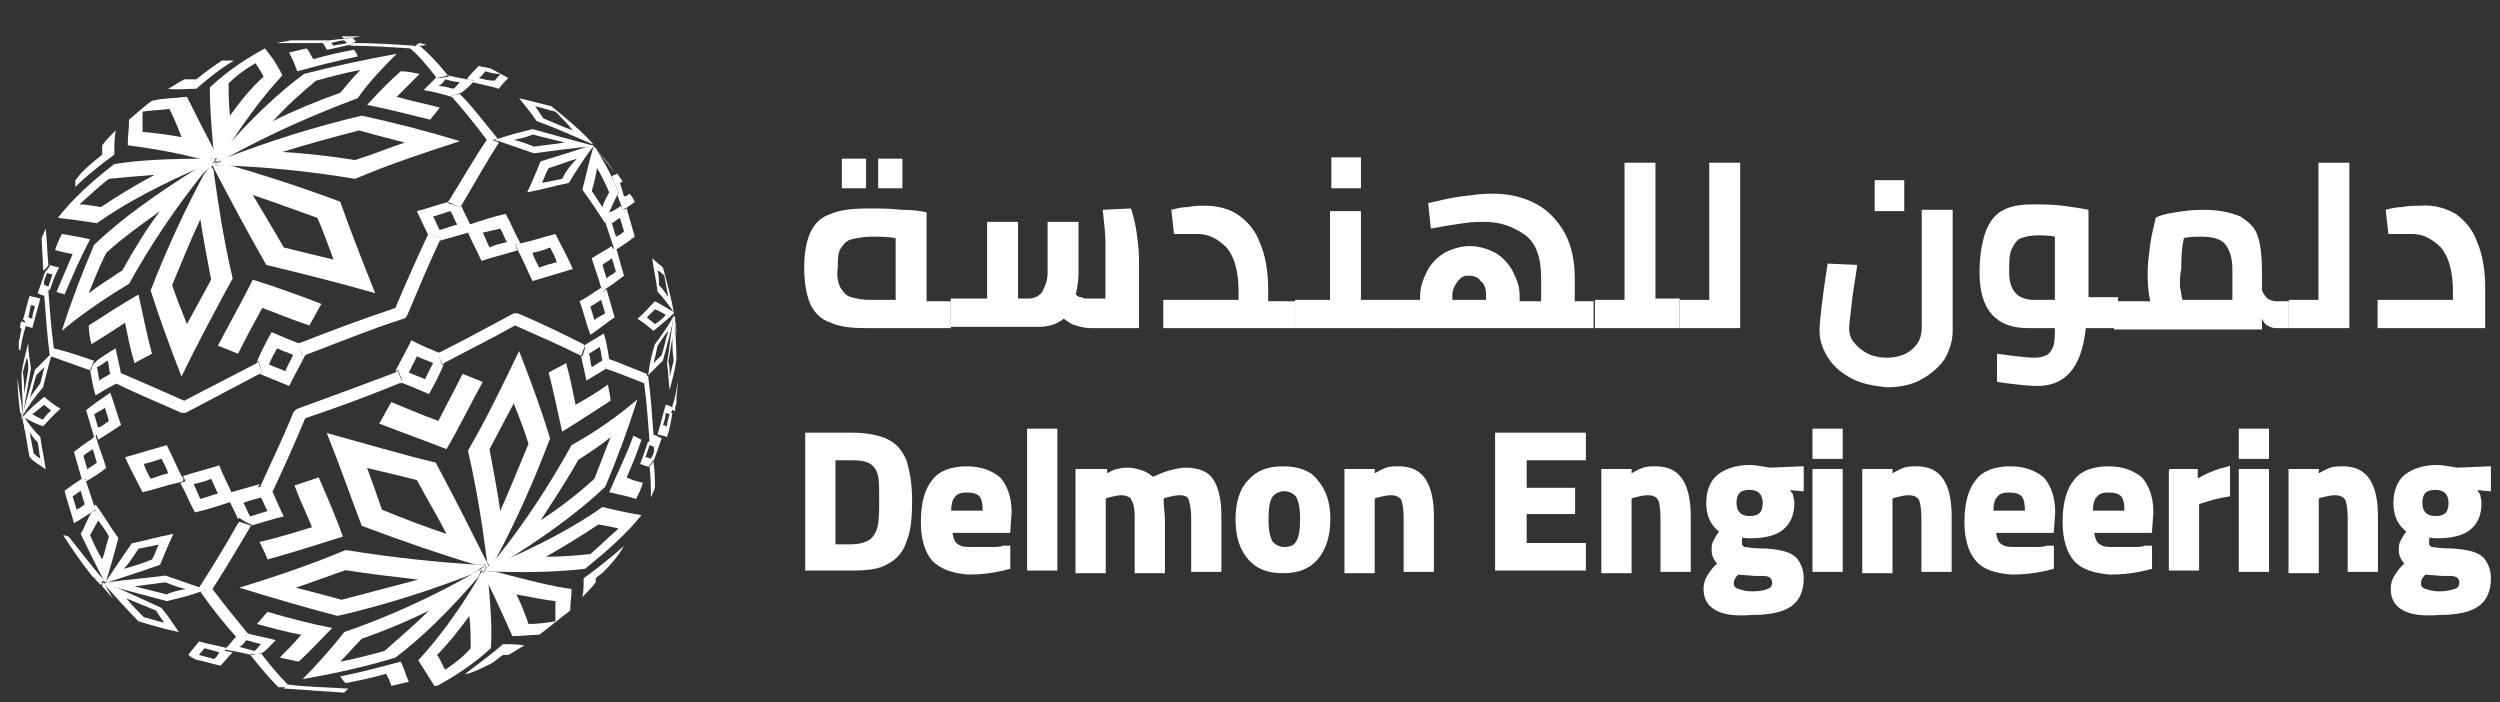<?xml version="1.0" encoding="utf-8"?>
<!-- Generator: Adobe Illustrator 26.0.3, SVG Export Plug-In . SVG Version: 6.00 Build 0)  -->
<svg version="1.1" id="Layer_1" xmlns="http://www.w3.org/2000/svg" xmlns:xlink="http://www.w3.org/1999/xlink" x="0px" y="0px"
	 width="185.9px" height="52.2px" viewBox="0 0 185.9 52.2" style="enable-background:new 0 0 185.9 52.2;" xml:space="preserve">
<rect x="0" y="0" width="185.9" height="52.2" fill="#333333" stroke="none"/>
<style type="text/css">
	.st0{fill:#FFFFFF;}
	.st1{fill:#FFFFFF;stroke:#FFFFFF;stroke-width:0.25;stroke-miterlimit:10;}
</style>
<g>
	<g>
		<path class="st0" d="M38.2,30c0.4,1,0.8,2,1.1,3c-0.7,1.7-1.4,3.4-2.1,5c-0.2-1.4-0.5-3-0.8-4.6C37,32.3,37.6,31.1,38.2,30
			 M36.4,42C36.4,42,36.3,42,36.4,42c0,0.1,0,0.1,0,0.1c0.2-0.2,0.3-0.4,0.5-0.6c1.4-2.6,2.8-5.7,4-8.9c-0.6-2-1.4-4.2-2.3-6.5
			c-1.2,2.5-2.4,5-3.8,7.4c0.7,3.1,1.1,5.8,1.4,8.1C36.2,41.7,36.2,41.9,36.4,42C36.3,42,36.3,42,36.4,42"/>
		<path class="st0" d="M36.2,42.3C36.2,42.3,36.2,42.3,36.2,42.3C36.2,42.3,36.2,42.3,36.2,42.3C36.2,42.3,36.2,42.3,36.2,42.3"/>
		<path class="st0" d="M36.1,42.2C36.2,42.3,36.2,42.3,36.1,42.2C36.2,42.3,36.2,42.3,36.1,42.2C36.2,42.2,36.2,42.2,36.1,42.2
			C36.2,42.2,36.2,42.2,36.1,42.2"/>
		<path class="st0" d="M27.3,34.8c1.3,0.3,2.5,0.6,3.7,0.9c0.8,1.5,1.6,2.8,2.2,4c-1.5-0.5-3.1-1.1-4.8-1.8
			C28.1,37,27.7,35.9,27.3,34.8 M36.1,42C36.1,42,36.1,42,36.1,42c0,0.1,0.1,0.1,0.1,0.1c0,0,0.1-0.1,0.1-0.1
			c-0.1-0.1-0.1-0.3-0.2-0.4c-1-2-2.2-4.4-3.7-7.2c-2.5-0.6-5.2-1.4-8.1-2.2c1,2.5,1.8,4.8,2.6,6.9c3.2,1.2,6.1,2.2,8.5,2.9
			C35.6,42,35.8,42,36.1,42C36,42,36,42,36.1,42"/>
		<path class="st0" d="M36.3,42.1C36.3,42.1,36.3,42.1,36.3,42.1C36.3,42.1,36.3,42,36.3,42.1C36.3,42,36.3,42.1,36.3,42.1
			C36.3,42.1,36.3,42.1,36.3,42.1"/>
		<path class="st0" d="M25.4,44.6c-1.1-0.3-2.2-0.6-3.4-0.9c1.2-0.4,2.5-0.9,3.7-1.3c1.9,0.3,3.7,0.5,5.4,0.7
			C29.2,43.6,27.3,44.1,25.4,44.6 M35.8,42.2C35.8,42.2,35.8,42.2,35.8,42.2c0.1,0,0.1,0,0.2-0.1c0,0,0-0.1,0.1-0.1
			c-0.2,0-0.4,0-0.6,0c-2.9-0.2-6.1-0.5-9.8-1.1c-2.6,1.1-5.3,2-7.9,2.8c2.6,0.8,5,1.5,7.3,2.1c3.5-0.8,6.9-1.9,10-3.1
			C35.3,42.5,35.6,42.4,35.8,42.2C35.8,42.3,35.8,42.3,35.8,42.2"/>
		<path class="st0" d="M36.2,42.1c0,0-0.1,0-0.1,0C36.1,42.1,36.1,42.1,36.2,42.1C36.1,42.1,36.1,42.1,36.2,42.1"/>
		<path class="st0" d="M36.1,42.3C36.1,42.3,36.1,42.3,36.1,42.3c0.1,0,0.1,0,0.1,0c0,0,0.1-0.1,0.1-0.1c0,0,0,0-0.1,0
			C36.2,42.1,36.2,42.2,36.1,42.3"/>
		<path class="st0" d="M28.6,48.4c-1.1,0.3-2.2,0.6-3.3,0.8c0.5-0.5,1-1.1,1.6-1.7c1.7-0.6,3.4-1.3,5-2.1
			C30.8,46.5,29.6,47.5,28.6,48.4 M35.7,42.5C35.7,42.5,35.8,42.5,35.7,42.5c0.1-0.1,0.1-0.1,0.1-0.1c0,0,0-0.1,0-0.1
			c-0.2,0.1-0.5,0.2-0.7,0.4c-3,1.7-6.3,3.2-9.5,4.3c-1.1,1.4-2.2,2.6-3.1,3.5c2.3-0.4,4.6-0.9,6.9-1.6c2-1.5,4-3.5,6-5.8
			C35.6,42.9,35.7,42.7,35.7,42.5C35.8,42.5,35.7,42.5,35.7,42.5"/>
		<path class="st0" d="M36,42.2c0,0-0.1,0-0.1,0.1C35.9,42.3,35.9,42.3,36,42.2C35.9,42.2,35.9,42.2,36,42.2"/>
		<path class="st0" d="M36.1,42.1c0,0.1,0,0.1,0,0.2c0,0,0,0,0,0c0-0.1,0.1-0.1,0.2-0.2c0,0,0,0,0-0.1c0,0,0,0,0.1-0.1
			c0,0,0,0-0.1,0C36.3,42,36.2,42,36.1,42.1C36.1,42.1,36.1,42.1,36.1,42.1"/>
		<path class="st0" d="M33.1,49.8c-0.2-0.3-0.3-0.7-0.6-1.1c0.8-0.8,1.6-1.8,2.4-2.9c0.1,0.9,0.1,1.8,0.1,2.4
			C34.4,48.9,33.7,49.4,33.1,49.8 M35.9,42.6C35.9,42.6,35.9,42.6,35.9,42.6c0-0.1,0-0.1,0-0.1c0,0-0.1,0-0.1,0
			c-0.1,0.2-0.2,0.4-0.3,0.6c-1.5,2.5-3,4.5-4.4,6c0.5,0.8,0.9,1.4,1.2,1.9c0.1,0,0.1,0,0.2,0c1.3-0.7,2.7-1.6,4-2.8
			c0.1-1.3,0-3-0.2-5.1C36.1,42.9,36,42.7,35.9,42.6C35.9,42.6,35.9,42.6,35.9,42.6"/>
		<path class="st0" d="M35.8,42.4C35.8,42.4,35.8,42.4,35.8,42.4C35.8,42.5,35.8,42.4,35.8,42.4C35.9,42.4,35.9,42.4,35.8,42.4"/>
		<path class="st0" d="M35.9,42.3c0.1,0,0.1,0,0.2,0c0,0,0,0,0,0c0-0.1,0-0.1,0-0.2c0,0,0,0,0-0.1c0,0,0,0,0,0c0,0,0,0,0,0
			C36,42.1,36,42.1,35.9,42.3C35.9,42.2,35.9,42.2,35.9,42.3"/>
		<path class="st0" d="M39.3,46.4c-0.2-0.6-0.5-1.4-0.9-2.2c1.1,0.2,2,0.4,2.9,0.5c0,0.5,0,1.1,0,1.5C40.7,46.3,40,46.4,39.3,46.4
			 M36.8,42.5c-0.2,0-0.5,0-0.7,0c-0.1,0-0.1,0.1-0.2,0.1c0.1,0.1,0.1,0.3,0.2,0.4c0.9,1.8,1.5,3.2,2,4.3c0.7,0,1.4-0.1,2-0.1
			c0.8-0.6,1.5-1.2,2.3-1.8c0-0.5,0.1-1,0.1-1.6C41,43.6,39.1,43.1,36.8,42.5"/>
		<path class="st0" d="M35.9,42.5C35.9,42.5,35.9,42.5,35.9,42.5C36,42.6,36,42.5,35.9,42.5C36,42.5,35.9,42.5,35.9,42.5"/>
		<path class="st0" d="M36.1,42.3C36.1,42.3,36.1,42.3,36.1,42.3c-0.1,0-0.2,0-0.2-0.1c0,0,0,0-0.1,0c0,0,0,0,0,0c0,0,0,0,0,0
			c0,0,0,0.1,0,0.1c0,0,0,0,0,0.1C36,42.4,36,42.4,36.1,42.3"/>
		<path class="st0" d="M44.5,39c0.6,0.1,1.1,0.2,1.5,0.3c-0.7,0.6-1.4,1.3-2.1,1.9c-1,0.1-2.1,0.2-3.3,0.2
			C42,40.6,43.3,39.8,44.5,39 M36.1,42.5c0.2,0,0.5,0,0.7,0c2.7,0.1,4.9,0,6.7-0.2c1.6-1.3,3.1-2.6,4.2-4c-0.7-0.1-1.7-0.3-2.9-0.6
			c-2.1,1.5-4.8,2.9-7.8,4.2C36.8,42.1,36.4,42.3,36.1,42.5"/>
		<path class="st0" d="M36,42.5c0-0.1,0.1-0.1,0.1-0.2c0,0,0,0,0,0c-0.1,0-0.2,0.1-0.2,0.1c0,0-0.1,0-0.1,0c0,0,0,0-0.1,0
			c0,0,0,0,0.1,0C35.8,42.5,35.9,42.5,36,42.5C35.9,42.5,36,42.5,36,42.5"/>
		<path class="st0" d="M43,34.2c0.9-0.6,1.7-1.1,2.4-1.7c-0.4,1-0.8,2.1-1.2,3.1c-1.2,1.1-2.5,2.1-4,3.1
			C41.1,37.3,42.1,35.8,43,34.2 M36.3,42.1c0,0-0.1,0.1-0.1,0.1c0,0,0,0,0,0c0,0,0,0,0,0c0,0,0,0,0,0c0,0.1-0.1,0.1-0.1,0.2
			c0,0,0,0-0.1,0.1c0,0,0,0,0,0.1c0,0,0,0,0.1,0c0.1,0,0.1-0.1,0.2-0.1c0.3-0.2,0.7-0.4,1-0.6c2.9-1.8,5.6-3.7,7.7-5.7
			c0.9-2.1,1.7-4.3,2.4-6.5c-1.3,1.1-2.9,2.3-4.9,3.4c-1.6,2.9-3.5,5.8-5.5,8.3C36.7,41.7,36.5,41.9,36.3,42.1
			C36.3,42.1,36.3,42.1,36.3,42.1"/>
		<path class="st0" d="M35.9,28.4c-0.5-0.2-1-0.4-1.5-0.6c-0.6,1.2-1.2,2.3-1.8,3.5c-1.1-0.4-2.3-0.9-3.5-1.4
			c-0.3,0.5-0.6,1.1-0.9,1.6c1.8,0.7,3.5,1.3,5,1.9C34.2,31.7,35,30,35.9,28.4"/>
		<path class="st0" d="M19.9,41.6c1.8-0.5,3.7-1.1,5.6-1.7c-0.5-1.4-1.1-2.8-1.8-4.4c-0.6,0.2-1.2,0.4-1.8,0.6
			c0.4,1.1,0.9,2.1,1.3,3.1c-1.3,0.4-2.6,0.8-3.9,1.1C19.5,40.7,19.7,41.1,19.9,41.6"/>
		<path class="st0" d="M20.8,48.9c0.5,0.1,0.9,0.2,1.4,0.3c0.8-0.7,1.6-1.6,2.5-2.5c-1.5-0.3-3.1-0.7-4.8-1.2
			c-0.3,0.3-0.5,0.6-0.8,0.9c1.1,0.3,2.2,0.6,3.3,0.8C21.9,47.8,21.3,48.4,20.8,48.9"/>
		<path class="st0" d="M25.7,50.8c1-0.2,2-0.4,3-0.7c0.2,0.3,0.3,0.6,0.4,0.9c0.4-0.1,0.9-0.2,1.3-0.3c-0.2-0.4-0.3-0.9-0.6-1.5
			c-1.5,0.4-3,0.8-4.5,1.1C25.5,50.6,25.6,50.7,25.7,50.8"/>
		<path class="st0" d="M37.4,47.9c-0.9,0.8-1.9,1.5-2.8,2.2c0.1,0,0.2,0,0.2,0c0.6-0.2,1.2-0.5,1.8-0.8c0.3-0.2,0.5-0.4,0.8-0.6
			c0.1,0,0.3,0,0.4,0c0.4-0.2,0.8-0.5,1.2-0.7C38.5,47.9,38,47.9,37.4,47.9"/>
		<path class="st0" d="M46.4,40.6c-0.9,0.8-1.9,1.6-3,2.4c0,0.5,0,1-0.1,1.4c0.4-0.4,0.7-0.7,1-1.1c0-0.1,0-0.2,0-0.3
			c0.2-0.2,0.4-0.3,0.6-0.5C45.5,41.9,46,41.3,46.4,40.6C46.4,40.6,46.4,40.6,46.4,40.6"/>
		<path class="st0" d="M47.3,37.1c0.2-0.4,0.4-0.8,0.5-1.2c-0.4-0.1-0.8-0.2-1.2-0.4c0.4-0.9,0.8-1.9,1.1-2.8
			c-0.2-0.1-0.4-0.2-0.6-0.3c-0.5,1.4-1.2,2.8-1.8,4.2C46.1,36.8,46.7,36.9,47.3,37.1"/>
		<path class="st0" d="M45.2,28.6c-0.7,0.5-1.5,1-2.4,1.5c-0.2-1-0.4-2-0.7-3.1c-0.4,0.2-0.9,0.5-1.3,0.7c0.4,1.6,0.7,3,1,4.4
			c1.3-0.8,2.5-1.6,3.6-2.3C45.4,29.5,45.3,29.1,45.2,28.6"/>
		<path class="st0" d="M31,26.5c0.4,0.2,0.8,0.3,1.2,0.5c-0.2,0.4-0.4,0.8-0.6,1.2c-0.4-0.2-0.8-0.3-1.2-0.5
			C30.6,27.3,30.8,26.9,31,26.5 M29.9,28.3c-0.1,0-0.1,0-0.2,0.1c0.8,0.3,1.5,0.6,2.2,0.9c0.4-0.7,0.8-1.5,1.1-2.2
			c0,0-0.1,0-0.1,0.1c-0.1-0.3-0.2-0.5-0.3-0.8c0.1,0,0.1-0.1,0.2-0.1c-0.7-0.3-1.5-0.6-2.2-1c-0.4,0.8-0.8,1.5-1.2,2.3
			c0.1,0,0.1,0,0.2-0.1C29.7,27.8,29.8,28,29.9,28.3"/>
		<path class="st0" d="M14.9,37.1c-0.2-0.4-0.3-0.7-0.5-1.1c0.4-0.1,0.9-0.2,1.3-0.4c0.2,0.4,0.3,0.7,0.5,1.1
			C15.8,36.8,15.3,37,14.9,37.1 M17.3,36.8c-0.3-0.7-0.7-1.4-1-2.2c-0.9,0.3-1.8,0.5-2.7,0.8c0.1,0.1,0.1,0.2,0.2,0.4
			c-0.1,0-0.3,0.1-0.4,0.1c0.4,0.7,0.7,1.5,1.1,2.2c0.9-0.2,1.8-0.5,2.7-0.8c-0.1-0.1-0.1-0.3-0.2-0.4C17,36.8,17.1,36.8,17.3,36.8"
			/>
		<path class="st0" d="M11.2,35.6c-0.2-0.4-0.4-0.7-0.5-1.1c0.4-0.1,0.8-0.2,1.3-0.4c0.2,0.4,0.4,0.7,0.5,1.1
			C12,35.3,11.6,35.5,11.2,35.6 M13.5,35.4c-0.4-0.8-0.7-1.5-1.1-2.3c-1,0.3-2.1,0.6-3.1,0.9c0.4,0.9,0.9,1.8,1.3,2.6
			c0.9-0.2,1.7-0.5,2.6-0.7c0.1,0,0.3-0.1,0.4-0.1C13.7,35.6,13.6,35.5,13.5,35.4"/>
		<path class="st0" d="M15.9,49c-0.4-0.1-0.7-0.2-1.1-0.3c0.1-0.2,0.3-0.3,0.4-0.5c0.4,0.1,0.7,0.2,1.1,0.3
			C16.2,48.7,16.1,48.9,15.9,49 M16.9,48.2c-0.7-0.2-1.4-0.3-2.1-0.5c-0.3,0.4-0.6,0.7-0.8,1c0,0,0.1,0,0.1,0.1c0.1,0,0.1,0,0.2,0.1
			c0,0,0,0,0,0c0.2,0.1,0.3,0.2,0.5,0.2c0.5,0.1,1.1,0.3,1.6,0.4c0.3-0.3,0.6-0.7,0.9-1c-0.2,0-0.4-0.1-0.6-0.1
			C16.8,48.3,16.8,48.2,16.9,48.2"/>
		<path class="st0" d="M14.1,48.8c0.1,0,0.1,0.1,0.2,0.1c0,0,0,0,0,0C14.2,48.8,14.2,48.8,14.1,48.8"/>
		<path class="st0" d="M49.6,31.7c-0.1,0-0.2-0.1-0.3-0.1c0.1-0.3,0.2-0.6,0.2-0.9c0.1,0,0.2,0.1,0.3,0.1
			C49.7,31.1,49.6,31.4,49.6,31.7 M50,30.3c-0.2-0.1-0.3-0.2-0.5-0.2c-0.2,0.7-0.4,1.5-0.6,2.2c0.3,0.1,0.5,0.1,0.7,0.2
			c0.2-0.6,0.3-1.2,0.4-1.8c0,0,0,0-0.1,0C50,30.5,50,30.4,50,30.3"/>
		<path class="st0" d="M50.3,30C50.3,30,50.2,30,50.3,30c0-0.1,0-0.2,0-0.3c0-0.4,0.1-0.9,0.1-1.3c0,0,0,0,0,0
			c-0.1,0.6-0.2,1.2-0.4,1.8c0,0.1,0,0.2-0.1,0.3c0,0,0,0,0.1,0c0.1,0,0.1,0,0.2,0.1C50.2,30.4,50.2,30.2,50.3,30"/>
		<path class="st0" d="M44.2,23.8c-0.1-0.3-0.2-0.7-0.3-1c0.3-0.2,0.5-0.3,0.8-0.5c0.1,0.3,0.2,0.7,0.3,1
			C44.7,23.5,44.4,23.6,44.2,23.8 M44.7,21.4c-0.5,0.3-1,0.7-1.6,1c0.3,0.8,0.5,1.7,0.8,2.5c0.6-0.4,1.2-0.9,1.8-1.3
			c-0.2-0.7-0.4-1.4-0.6-2.1c-0.1,0.1-0.2,0.1-0.2,0.2C44.8,21.6,44.7,21.5,44.7,21.4"/>
		<path class="st0" d="M45.1,20.7c-0.1-0.3-0.2-0.7-0.3-1c0.2-0.2,0.5-0.3,0.7-0.5c0.1,0.3,0.2,0.7,0.3,1
			C45.6,20.4,45.3,20.5,45.1,20.7 M45.5,18.3c-0.5,0.3-1,0.6-1.5,0.9c0.2,0.7,0.5,1.4,0.7,2.2c0,0.1,0.1,0.2,0.1,0.3
			c0.1-0.1,0.2-0.1,0.2-0.2c0.5-0.3,1-0.7,1.4-1c-0.2-0.7-0.4-1.4-0.6-2.1c-0.1,0-0.1,0.1-0.2,0.1C45.6,18.5,45.5,18.4,45.5,18.3"/>
		<path class="st0" d="M45.8,17.6c-0.1-0.3-0.2-0.7-0.3-1c0.2-0.1,0.4-0.3,0.6-0.4c0.1,0.3,0.2,0.7,0.3,1
			C46.3,17.3,46.1,17.5,45.8,17.6 M46.2,15.3c-0.3,0.2-0.6,0.4-0.9,0.5c-0.1,0.2-0.2,0.4-0.3,0.7c0.2,0.6,0.4,1.2,0.6,1.8
			c0,0.1,0.1,0.2,0.1,0.3c0.1,0,0.1-0.1,0.2-0.1c0.5-0.3,0.9-0.6,1.3-0.9c-0.2-0.7-0.4-1.4-0.6-2.1c-0.1,0-0.1,0.1-0.2,0.1
			C46.2,15.5,46.2,15.4,46.2,15.3"/>
		<path class="st0" d="M45.9,14.5c0.1,0.3,0.2,0.5,0.3,0.8c0,0.1,0.1,0.2,0.1,0.3c0.1,0,0.1-0.1,0.2-0.1c0.3-0.2,0.5-0.3,0.7-0.5
			c-0.1-0.2-0.2-0.4-0.4-0.6c-0.1,0.1-0.2,0.2-0.4,0.2c-0.1-0.3-0.2-0.7-0.3-1c0.1,0,0.1-0.1,0.2-0.1c-0.1-0.2-0.3-0.4-0.4-0.6
			c-0.1,0.1-0.3,0.1-0.4,0.2c0,0.1,0.1,0.2,0.1,0.3c0.1,0.3,0.3,0.6,0.4,0.9C46,14.4,45.9,14.5,45.9,14.5"/>
		<path class="st0" d="M19.4,37c0.2,0.3,0.3,0.7,0.5,1c-0.4,0.1-0.9,0.3-1.3,0.4c-0.2-0.3-0.3-0.7-0.5-1C18.6,37.2,19,37.1,19.4,37
			 M18.7,39c0,0.1-0.1,0.1-0.1,0.1c0.8-0.2,1.6-0.5,2.5-0.7c-0.3-0.6-0.6-1.3-0.9-2c0,0,0,0.1-0.1,0.1c-0.3-0.1-0.6-0.2-0.9-0.3
			c0-0.1,0.1-0.1,0.1-0.2c-0.7,0.2-1.4,0.4-2.1,0.6c-0.1,0-0.3,0.1-0.4,0.1c0.1,0.1,0.1,0.3,0.2,0.4c0.2,0.5,0.5,1,0.7,1.5
			c0,0,0.1-0.1,0.1-0.1C18.2,38.8,18.4,38.9,18.7,39"/>
		<path class="st0" d="M18.3,47.6c0.4,0.1,0.7,0.2,1.1,0.3c-0.2,0.2-0.3,0.4-0.5,0.5c-0.4-0.1-0.7-0.2-1.1-0.3
			C18,48,18.2,47.8,18.3,47.6 M19.4,48.6C19.5,48.6,19.5,48.6,19.4,48.6c0.4-0.2,0.7-0.6,1.1-1c-0.7-0.2-1.4-0.3-2.1-0.5
			c0,0,0,0.1,0.1,0.1c-0.3,0.1-0.5,0.1-0.8,0.2c0,0-0.1-0.1-0.1-0.1c-0.3,0.3-0.5,0.6-0.8,0.9c0,0-0.1,0.1-0.1,0.1
			c0.2,0,0.4,0.1,0.6,0.1c0.5,0.1,1,0.2,1.4,0.3c0,0,0,0-0.1-0.1C18.9,48.7,19.2,48.6,19.4,48.6"/>
		<path class="st0" d="M48.4,34.1c-0.1,0-0.2-0.1-0.4-0.1c0.1-0.3,0.2-0.6,0.3-0.9c0.1,0,0.2,0.1,0.3,0.1
			C48.7,33.5,48.6,33.8,48.4,34.1 M48.2,32.9c0,0,0-0.1,0-0.1c-0.2,0.6-0.4,1.2-0.6,1.7c0.3,0.1,0.5,0.2,0.7,0.2c0,0,0,0,0-0.1
			c0.1-0.1,0.2-0.3,0.3-0.4c0,0,0,0.1,0,0.1c0.2-0.6,0.4-1.1,0.6-1.7c-0.2-0.1-0.4-0.2-0.6-0.3c0,0,0,0.1,0,0.1
			C48.5,32.6,48.3,32.8,48.2,32.9"/>
		<path class="st0" d="M44.6,25.8c0.1,0.3,0.1,0.7,0.2,1c-0.3,0.2-0.5,0.3-0.8,0.5c-0.1-0.3-0.1-0.7-0.2-1
			C44.1,26.1,44.3,26,44.6,25.8 M43.3,26.5c0,0-0.1,0-0.1-0.1c0.1,0.6,0.3,1.3,0.4,1.9c0.5-0.3,1-0.6,1.5-0.9c0,0,0,0-0.1,0
			c0.1-0.2,0.2-0.5,0.2-0.7c0,0,0.1,0,0.1,0c-0.1-0.6-0.2-1.3-0.4-1.9c-0.5,0.3-1,0.6-1.5,0.9c0,0,0.1,0,0.1,0.1
			C43.5,26,43.4,26.2,43.3,26.5"/>
		<path class="st0" d="M20.2,36.6c0,0,0-0.1,0.1-0.1c0.8-1.7,1.6-3.5,2.4-5.4c2.4-0.8,4.8-1.7,7-2.6c0.1,0,0.1,0,0.2-0.1
			c-0.1-0.3-0.2-0.5-0.3-0.8c-0.1,0-0.1,0-0.2,0.1c-2.4,0.9-4.8,1.8-7.3,2.7c-0.1,0.1-0.2,0.1-0.3,0.3c-0.8,2-1.7,3.8-2.5,5.6
			c0,0.1-0.1,0.1-0.1,0.2C19.6,36.4,19.9,36.5,20.2,36.6"/>
		<path class="st0" d="M32.9,27.1c0,0,0.1,0,0.1-0.1c1.9-1,3.7-1.9,5.3-2.8c1.8,0.8,3.4,1.5,4.8,2.2c0,0,0.1,0,0.1,0.1
			c0.1-0.3,0.2-0.5,0.3-0.8c0,0-0.1,0-0.1-0.1c-1.4-0.7-3-1.5-4.9-2.3c-0.1,0-0.2,0-0.3,0c-1.7,0.9-3.5,1.9-5.5,2.9
			c-0.1,0-0.1,0.1-0.2,0.1C32.7,26.6,32.8,26.9,32.9,27.1"/>
		<path class="st0" d="M45,27.4C45,27.4,45,27.4,45,27.4c1.2,0.4,2.1,0.8,2.9,1.1c0.2,1.5,0.3,3,0.4,4.3c0,0,0,0.1,0,0.1
			c0.1-0.1,0.2-0.3,0.3-0.4c0,0,0-0.1,0-0.1c-0.1-1.4-0.2-2.9-0.4-4.4c0,0,0-0.1,0-0.1c0,0-0.1,0.1-0.1,0.1c0-0.1,0-0.1,0-0.2
			c0,0,0,0,0,0c-0.8-0.3-1.7-0.7-2.8-1.1c0,0-0.1,0-0.1,0C45.1,26.9,45.1,27.1,45,27.4"/>
		<path class="st0" d="M48.3,34.7C48.3,34.7,48.3,34.7,48.3,34.7c0.1,0.9,0.1,1.6,0.1,2.3c0.1-0.2,0.2-0.5,0.3-0.7
			c0-0.6,0-1.2-0.1-1.9c0,0,0-0.1,0-0.1C48.5,34.4,48.4,34.6,48.3,34.7"/>
		<path class="st0" d="M25.9,51.2c0,0-0.1,0-0.1,0c-1.4-0.1-2.9-0.1-4.4-0.3c-0.6-0.6-1.2-1.3-1.9-2.2c0,0,0-0.1-0.1-0.1
			c-0.3,0-0.5,0.1-0.8,0.1c0,0,0,0,0.1,0.1c0.7,0.9,1.4,1.7,2,2.3c0,0,0.1,0,0.1,0c0.1,0,0.2,0,0.4,0c0,0-0.1,0.1-0.1,0.1
			c1.5,0.1,3,0.2,4.4,0.3c0,0,0.1,0,0.1,0C25.7,51.4,25.8,51.3,25.9,51.2"/>
		<path class="st0" d="M18.5,47.2C18.5,47.2,18.5,47.1,18.5,47.2c-0.9-1.1-1.8-2.2-2.7-3.4c0.9-1.4,1.8-2.9,2.8-4.6
			c0-0.1,0.1-0.1,0.1-0.1c-0.3-0.1-0.6-0.2-0.9-0.3c0,0-0.1,0.1-0.1,0.1c-1,1.8-2,3.4-2.9,4.8c0,0,0,0,0,0c0.2,0.1,0.3,0.1,0.5,0.2
			c-0.1,0-0.3,0.1-0.4,0.1c0.9,1.3,1.8,2.4,2.7,3.4c0,0,0.1,0.1,0.1,0.1C18,47.3,18.2,47.3,18.5,47.2"/>
		<path class="st0" d="M7.8,43.2C7.7,43.2,7.7,43.2,7.8,43.2C7.7,43.2,7.7,43.2,7.8,43.2C7.7,43.2,7.7,43.2,7.8,43.2"/>
		<path class="st0" d="M7.7,43.2C7.7,43.2,7.7,43.2,7.7,43.2C7.7,43.2,7.7,43.2,7.7,43.2C7.7,43.2,7.7,43.2,7.7,43.2"/>
		<path class="st0" d="M7.7,43.2c0,0-0.1,0-0.1-0.1C7.4,43.1,7.2,43,7,43c0.1,0.1,0.2,0.2,0.3,0.3c0.1,0,0.1,0,0.2,0
			C7.6,43.3,7.6,43.2,7.7,43.2C7.7,43.2,7.7,43.2,7.7,43.2"/>
		<path class="st0" d="M7.6,43.3C7.6,43.3,7.6,43.3,7.6,43.3C7.7,43.3,7.7,43.2,7.6,43.3c0,0-0.1,0-0.1,0c-0.1,0-0.1,0-0.2,0
			c0.1,0.1,0.1,0.1,0.2,0.2c0,0,0.1-0.1,0.1-0.1C7.6,43.4,7.6,43.3,7.6,43.3C7.6,43.3,7.6,43.3,7.6,43.3"/>
		<path class="st0" d="M7.7,43.3C7.7,43.3,7.7,43.3,7.7,43.3C7.7,43.2,7.7,43.2,7.7,43.3C7.7,43.2,7.7,43.2,7.7,43.3
			C7.7,43.2,7.7,43.2,7.7,43.3C7.7,43.2,7.7,43.3,7.7,43.3"/>
		<path class="st0" d="M7.7,43.3C7.7,43.3,7.7,43.3,7.7,43.3C7.7,43.3,7.7,43.2,7.7,43.3C7.7,43.2,7.7,43.2,7.7,43.3L7.7,43.3
			C7.7,43.2,7.7,43.2,7.7,43.3C7.7,43.2,7.7,43.3,7.7,43.3C7.7,43.3,7.7,43.3,7.7,43.3"/>
		<path class="st0" d="M7.7,43.3C7.7,43.3,7.7,43.3,7.7,43.3C7.7,43.3,7.7,43.3,7.7,43.3C7.6,43.3,7.6,43.4,7.7,43.3
			c-0.1,0.1-0.1,0.2-0.1,0.3c0.3,0.3,0.5,0.6,0.8,0.9c-0.2-0.3-0.4-0.7-0.6-1C7.8,43.4,7.7,43.4,7.7,43.3
			C7.7,43.3,7.7,43.3,7.7,43.3"/>
		<path class="st0" d="M7.8,43.3C7.7,43.3,7.7,43.3,7.8,43.3c-0.1,0-0.1,0-0.1,0c0,0,0,0,0,0c0,0,0,0,0,0
			C7.7,43.3,7.7,43.3,7.8,43.3C7.7,43.3,7.7,43.3,7.8,43.3"/>
		<path class="st0" d="M12.2,46.3c-0.5-0.1-1-0.3-1.5-0.4c-0.4-0.4-0.9-0.9-1.3-1.4c0.7,0.3,1.5,0.6,2.2,0.9
			C11.8,45.7,12,46,12.2,46.3 M7.7,43.4C7.7,43.4,7.8,43.4,7.7,43.4C7.7,43.3,7.7,43.3,7.7,43.4c0,0,0,0.1,0.1,0.1
			c0.9,1,1.7,1.9,2.5,2.7c1,0.3,2,0.6,3,0.8c-0.4-0.6-0.8-1.2-1.3-1.8C10.7,44.6,9.4,44,8,43.4C7.9,43.4,7.8,43.4,7.7,43.4
			C7.8,43.4,7.8,43.4,7.7,43.4"/>
		<path class="st0" d="M7.8,43.3C7.8,43.3,7.8,43.3,7.8,43.3c-0.1,0-0.1,0-0.1,0c0,0,0,0,0,0C7.7,43.3,7.7,43.3,7.8,43.3
			C7.7,43.3,7.7,43.3,7.8,43.3C7.8,43.3,7.8,43.3,7.8,43.3"/>
		<path class="st0" d="M12.4,44.2c-0.8-0.2-1.6-0.4-2.4-0.6c0.8-0.1,1.5-0.2,2.3-0.3c0.5,0.2,1,0.4,1.5,0.5
			C13.3,43.9,12.8,44,12.4,44.2 M14.9,43.7c-0.9-0.3-1.7-0.6-2.6-0.9C10.8,43,9.4,43.1,8,43.3c-0.1,0-0.1,0-0.2,0.1c0,0,0,0,0,0
			c0,0,0,0,0,0c0,0,0,0-0.1,0c0.1,0,0.1,0,0.2,0.1c1.5,0.4,3,0.8,4.5,1.2c0.8-0.2,1.7-0.4,2.5-0.7c0.1,0,0.3-0.1,0.4-0.1
			C15.2,43.8,15.1,43.7,14.9,43.7"/>
		<path class="st0" d="M7.8,43.3C7.8,43.3,7.8,43.3,7.8,43.3C7.8,43.3,7.8,43.3,7.8,43.3C7.8,43.4,7.7,43.4,7.8,43.3
			C7.8,43.4,7.8,43.4,7.8,43.3C7.8,43.4,7.8,43.3,7.8,43.3C7.8,43.3,7.8,43.3,7.8,43.3"/>
		<path class="st0" d="M10.3,40.8c0.5-0.1,1-0.2,1.5-0.3c-0.2,0.4-0.3,0.8-0.5,1.1c-0.7,0.3-1.4,0.5-2.1,0.7
			C9.6,41.9,9.9,41.4,10.3,40.8 M7.9,43.3C7.9,43.3,7.9,43.3,7.9,43.3C7.9,43.3,7.8,43.3,7.9,43.3c0,0,0.1,0,0.1,0
			c1.2-0.4,2.5-0.8,3.9-1.3c0.3-0.7,0.6-1.5,1-2.3c-1.1,0.2-2.1,0.5-3.1,0.7c-0.7,1-1.3,1.9-1.9,2.8C7.9,43.2,7.9,43.2,7.9,43.3
			C7.9,43.3,7.9,43.3,7.9,43.3"/>
		<path class="st0" d="M6.7,39.8c0.2-0.4,0.4-0.7,0.6-1.1c0.3,0.4,0.6,0.8,0.8,1.2c-0.2,0.6-0.3,1.2-0.5,1.7
			C7.3,41.1,7,40.5,6.7,39.8 M7.9,43.3c0,0,0-0.1,0-0.1c0.3-1,0.6-2,0.9-3.2c-0.6-0.8-1.1-1.7-1.7-2.5c0,0.1-0.1,0.1-0.1,0.2
			c0,0.1,0.1,0.2,0.1,0.3C7,38,6.9,38,6.8,38.1c-0.3,0.5-0.5,1.1-0.8,1.6c0.6,1.2,1.1,2.3,1.7,3.4C7.7,43.2,7.8,43.2,7.9,43.3"/>
		<path class="st0" d="M7.9,43.3C7.8,43.3,7.8,43.3,7.9,43.3C7.8,43.3,7.8,43.3,7.9,43.3C7.8,43.3,7.8,43.3,7.9,43.3
			C7.8,43.3,7.8,43.4,7.9,43.3C7.8,43.4,7.8,43.3,7.9,43.3C7.8,43.3,7.9,43.3,7.9,43.3"/>
		<path class="st0" d="M7.7,43.2C7.7,43.2,7.7,43.2,7.7,43.2C7.7,43.2,7.7,43.2,7.7,43.2C7.7,43.2,7.7,43.2,7.7,43.2
			c0.1,0,0.1,0.1,0.1,0.1c0,0,0,0,0.1,0c0,0,0,0,0,0c0,0,0,0,0,0c-0.1-0.1-0.1-0.1-0.2-0.2c-0.9-1-1.7-2.1-2.6-3.2
			c-0.1,0-0.2-0.1-0.4-0.1c0.7,1.1,1.4,2.1,2.2,3.1c0.2,0.1,0.4,0.2,0.6,0.3C7.6,43.2,7.6,43.2,7.7,43.2L7.7,43.2z"/>
		<path class="st0" d="M48.9,20.1c0.2,0.1,0.4,0.3,0.5,0.4c0.1,0.6,0.2,1.1,0.3,1.6c-0.2-0.3-0.4-0.6-0.7-0.9
			C49,20.9,49,20.5,48.9,20.1 M49.3,19.9c-0.2-0.2-0.5-0.4-0.8-0.7c0.1,0.8,0.3,1.7,0.4,2.5c0.5,0.5,0.9,1.1,1.2,1.5c0,0,0,0,0,0
			C49.9,22.1,49.6,21,49.3,19.9"/>
		<path class="st0" d="M48.7,24.1c-0.2-0.2-0.4-0.3-0.6-0.5c0.2-0.2,0.4-0.4,0.6-0.6c0.3,0.1,0.6,0.3,0.8,0.4
			C49.3,23.7,49,23.9,48.7,24.1 M50.1,23.2C50.1,23.2,50.1,23.2,50.1,23.2c-0.4-0.2-0.8-0.5-1.4-0.8c-0.4,0.4-0.8,0.9-1.3,1.3
			c0.5,0.3,0.8,0.6,1.2,0.9c0.6-0.5,1.1-0.9,1.5-1.3C50.1,23.3,50.1,23.3,50.1,23.2C50.1,23.3,50.1,23.3,50.1,23.2"/>
		<path class="st0" d="M48.9,25.7c0.3-0.4,0.5-0.8,0.8-1.1c-0.2,0.6-0.3,1.2-0.5,1.8c-0.2,0.2-0.4,0.4-0.6,0.6
			C48.7,26.6,48.8,26.2,48.9,25.7 M48.2,27.9c0.4-0.4,0.8-0.8,1.1-1.1c0.3-1.1,0.6-2.2,0.8-3.2c0-0.1,0-0.1,0-0.2c0,0,0,0,0,0
			c0,0,0,0,0,0c0,0,0,0,0,0l0,0c0,0,0,0.1,0,0.1c-0.4,0.7-0.8,1.3-1.4,2.1C48.5,26.2,48.3,27,48.2,27.9c-0.1,0-0.1,0-0.1,0.1
			C48.1,27.9,48.1,27.9,48.2,27.9"/>
		<path class="st0" d="M49.7,26.9c0.1-0.6,0.2-1.2,0.3-1.8c0,0.6,0,1.1,0.1,1.7c-0.1,0.4-0.2,0.8-0.3,1.2
			C49.8,27.5,49.8,27.2,49.7,26.9 M50.1,23.4C50.1,23.4,50.1,23.4,50.1,23.4C50.1,23.4,50.1,23.4,50.1,23.4c0,0,0,0.1,0,0.1
			c-0.2,1.1-0.3,2.3-0.5,3.5c0.1,0.7,0.1,1.3,0.2,2c0.2-0.8,0.4-1.5,0.5-2.3c0-1-0.1-2-0.1-3.1C50.1,23.5,50.1,23.5,50.1,23.4
			C50.1,23.4,50.1,23.4,50.1,23.4"/>
		<path class="st0" d="M50.1,23.3C50.1,23.3,50.1,23.4,50.1,23.3C50.1,23.4,50.1,23.4,50.1,23.3C50.1,23.3,50.1,23.3,50.1,23.3
			C50.1,23.3,50.1,23.3,50.1,23.3"/>
		<path class="st0" d="M50.1,23.4c0,0,0,0.1,0,0.1c0.1,0.4,0.1,0.8,0.2,1.3C50.3,24.3,50.2,23.9,50.1,23.4
			C50.1,23.4,50.1,23.4,50.1,23.4"/>
		<path class="st0" d="M50.1,23.3C50.1,23.3,50.1,23.3,50.1,23.3C50.1,23.3,50.1,23.3,50.1,23.3C50.1,23.4,50.1,23.4,50.1,23.3
			C50.1,23.4,50.1,23.4,50.1,23.3C50.1,23.4,50.1,23.4,50.1,23.3C50.1,23.4,50.1,23.4,50.1,23.3C50.1,23.4,50.1,23.3,50.1,23.3"/>
		<path class="st0" d="M50.1,23.4C50.1,23.4,50.1,23.4,50.1,23.4C50.1,23.4,50.1,23.4,50.1,23.4C50.1,23.4,50.1,23.4,50.1,23.4
			C50.1,23.4,50.1,23.4,50.1,23.4C50.1,23.4,50.1,23.4,50.1,23.4"/>
		<path class="st0" d="M15.9,12.1C15.9,12.1,15.9,12.1,15.9,12.1C15.9,12.1,15.9,12.1,15.9,12.1C15.9,12.1,15.9,12.1,15.9,12.1"/>
		<path class="st0" d="M13.9,24.1c-0.4-1-0.8-2-1.1-2.9c0.7-1.7,1.4-3.4,2.1-4.9c0.2,1.4,0.5,2.9,0.8,4.5
			C15.1,21.9,14.5,23,13.9,24.1 M15.7,12.4C15.7,12.4,15.7,12.3,15.7,12.4c0-0.1,0-0.1,0-0.1c-0.2,0.2-0.3,0.4-0.5,0.6
			c-1.4,2.6-2.8,5.6-4,8.7c0.6,1.9,1.4,4.1,2.3,6.4c1.2-2.5,2.5-4.9,3.8-7.3c-0.7-3-1.1-5.7-1.4-7.9C15.9,12.6,15.8,12.5,15.7,12.4
			C15.8,12.4,15.7,12.4,15.7,12.4"/>
		<path class="st0" d="M24.8,19.3c-1.3-0.3-2.5-0.6-3.7-0.9c-0.8-1.4-1.6-2.7-2.3-3.9c1.5,0.5,3.1,1.1,4.8,1.7
			C24,17.1,24.4,18.2,24.8,19.3 M16,12.3C16,12.3,16,12.3,16,12.3c0,0-0.1-0.1-0.1-0.1c0,0-0.1,0.1-0.1,0.1c0.1,0.1,0.1,0.3,0.2,0.4
			c1,1.9,2.2,4.2,3.8,7c2.5,0.6,5.3,1.3,8.1,2.1c-1-2.5-1.9-4.8-2.6-6.8c-3.2-1.2-6.1-2.1-8.5-2.8C16.5,12.3,16.3,12.3,16,12.3
			C16,12.3,16,12.3,16,12.3"/>
		<path class="st0" d="M15.9,12.1C15.9,12.1,15.9,12.1,15.9,12.1C15.9,12.1,15.9,12.1,15.9,12.1C15.9,12.1,15.9,12.1,15.9,12.1
			C15.9,12.1,15.9,12.1,15.9,12.1"/>
		<path class="st0" d="M15.7,12.3C15.7,12.3,15.7,12.3,15.7,12.3C15.7,12.3,15.8,12.3,15.7,12.3C15.8,12.3,15.8,12.3,15.7,12.3
			C15.8,12.3,15.8,12.3,15.7,12.3"/>
		<path class="st0" d="M26.7,9.7c1.1,0.3,2.2,0.6,3.4,0.9c-1.2,0.4-2.4,0.9-3.7,1.3c-1.9-0.3-3.7-0.5-5.4-0.6
			C22.9,10.7,24.8,10.2,26.7,9.7 M16.3,12.1C16.3,12.1,16.3,12.1,16.3,12.1c-0.1,0-0.1,0-0.2,0.1c0,0,0,0.1-0.1,0.1
			c0.2,0,0.4,0,0.6,0c2.9,0.1,6.2,0.4,9.8,1c2.6-1.1,5.3-2,7.8-2.8c-2.6-0.8-5-1.4-7.3-1.9c-3.4,0.8-6.9,1.9-10,3.1
			C16.7,11.8,16.5,11.9,16.3,12.1C16.3,12.1,16.3,12.1,16.3,12.1"/>
		<path class="st0" d="M15.9,12.3c0,0,0.1,0,0.1,0C16,12.2,16,12.2,15.9,12.3C16,12.2,16,12.2,15.9,12.3"/>
		<path class="st0" d="M16,12.1C16,12.1,15.9,12.1,16,12.1c-0.1,0-0.1,0-0.1,0c0,0-0.1,0.1-0.1,0.1c0,0,0,0,0.1,0
			C15.9,12.2,15.9,12.1,16,12.1"/>
		<path class="st0" d="M23.5,6c1.1-0.3,2.2-0.6,3.3-0.8c-0.5,0.5-1,1.1-1.5,1.7c-1.7,0.6-3.4,1.3-5,2.1C21.3,7.9,22.4,6.9,23.5,6
			 M16.4,11.8C16.3,11.9,16.3,11.9,16.4,11.8c-0.1,0.1-0.1,0.1-0.1,0.1c0,0,0,0.1,0.1,0.1c0.2-0.1,0.5-0.3,0.7-0.4
			c3.1-1.7,6.3-3.1,9.5-4.3C27.5,6,28.6,4.9,29.5,4c-2.2,0.4-4.6,0.9-6.9,1.5c-1.9,1.4-4,3.4-6,5.7C16.5,11.5,16.4,11.7,16.4,11.8
			C16.3,11.8,16.3,11.8,16.4,11.8"/>
		<path class="st0" d="M16.1,12.2c0,0,0.1,0,0.1-0.1C16.2,12.1,16.2,12.1,16.1,12.2C16.2,12.1,16.1,12.1,16.1,12.2"/>
		<path class="st0" d="M16,12.2c0-0.1,0-0.1,0-0.2c0,0,0,0,0,0c-0.1,0.1-0.1,0.1-0.2,0.2c0,0,0,0-0.1,0.1c0,0,0,0-0.1,0.1
			c0,0,0,0,0.1,0C15.8,12.3,15.9,12.3,16,12.2C15.9,12.2,16,12.2,16,12.2"/>
		<path class="st0" d="M17.1,8.6C17,7.7,17,6.9,17,6.2c0.6-0.6,1.3-1.1,2-1.5c0.2,0.3,0.4,0.6,0.6,1C18.7,6.5,17.9,7.5,17.1,8.6
			 M19.7,3.6c-1.3,0.7-2.7,1.6-4.1,2.9c0,1.2,0.1,2.9,0.3,4.9c0.1,0.1,0.1,0.3,0.2,0.4c0,0,0,0,0.1,0c0,0,0,0,0,0.1c0,0,0,0,0,0.1
			c0,0,0.1,0,0.1,0c0.1-0.2,0.2-0.4,0.3-0.5c1.5-2.4,3-4.4,4.4-5.9C20.5,4.6,20.1,4.1,19.7,3.6"/>
		<path class="st0" d="M16.2,12C16.2,11.9,16.3,11.9,16.2,12C16.3,11.9,16.2,11.9,16.2,12C16.2,11.9,16.2,11.9,16.2,12"/>
		<path class="st0" d="M16.2,12.1c-0.1,0-0.1,0-0.2,0c0,0,0,0,0,0c0,0.1,0,0.1,0,0.2c0,0,0,0,0,0.1c0,0,0,0,0,0c0,0,0,0,0,0
			C16.1,12.2,16.1,12.2,16.2,12.1C16.1,12.1,16.2,12.1,16.2,12.1"/>
		<path class="st0" d="M10.6,9.8c0-0.5,0-1,0-1.5c0.6-0.1,1.3-0.1,2-0.2c0.3,0.6,0.6,1.3,0.9,2.1C12.5,10,11.5,9.9,10.6,9.8
			 M16,11.8c0.1,0,0.1-0.1,0.2-0.1c-0.1-0.1-0.1-0.3-0.2-0.4c-0.9-1.7-1.6-3.1-2.1-4.1c-0.9,0.1-1.8,0.1-2.6,0.3
			c-0.6,0.4-1.1,0.9-1.7,1.4c0,0.6-0.1,1.2-0.1,1.9c1.5,0.2,3.5,0.5,5.7,1.1C15.5,11.8,15.7,11.8,16,11.8"/>
		<path class="st0" d="M16.2,11.8C16.2,11.8,16.1,11.8,16.2,11.8C16.1,11.8,16.1,11.8,16.2,11.8C16.1,11.8,16.1,11.8,16.2,11.8"/>
		<path class="st0" d="M16,12C16,12,16,12,16,12c0.1,0,0.2,0,0.2,0.1c0,0,0.1,0,0.1,0c0,0,0,0,0,0c0,0,0,0,0,0c0,0,0-0.1-0.1-0.1
			c0,0,0,0,0-0.1C16.1,11.9,16,12,16,12"/>
		<path class="st0" d="M7.5,15.4c-0.6-0.1-1.1-0.2-1.6-0.2c0.7-0.6,1.4-1.3,2.2-1.9c1-0.1,2.1-0.2,3.4-0.3
			C10,13.8,8.7,14.6,7.5,15.4 M16,11.8c-0.2,0-0.5,0-0.7,0c-2.7,0-5,0.1-6.8,0.4c-1.7,1.3-3.1,2.6-4.2,4c0.8,0.1,1.7,0.2,2.9,0.4
			c2.1-1.5,4.8-2.9,7.8-4.2C15.3,12.2,15.6,12,16,11.8"/>
		<path class="st0" d="M16.1,11.8c0,0.1-0.1,0.1-0.1,0.2c0,0,0,0,0,0c0.1,0,0.2-0.1,0.2-0.1c0,0,0.1,0,0.1,0c0,0,0.1,0,0.1,0
			c0,0,0,0-0.1,0C16.3,11.8,16.2,11.8,16.1,11.8C16.1,11.8,16.1,11.8,16.1,11.8"/>
		<path class="st0" d="M9.1,20.1c-0.9,0.6-1.7,1.1-2.5,1.7c0.4-1,0.8-2,1.3-3c1.2-1.1,2.6-2.1,4-3.1C10.9,17,10,18.5,9.1,20.1
			 M15.7,12.3c0,0,0.1-0.1,0.1-0.1c0,0,0,0,0,0c0,0,0,0,0,0c0,0,0,0,0,0c0-0.1,0.1-0.1,0.1-0.2c0,0,0,0,0.1-0.1c0,0,0,0,0-0.1
			c0,0,0,0-0.1,0c-0.1,0-0.1,0.1-0.2,0.1c-0.3,0.2-0.7,0.4-1,0.6c-2.9,1.8-5.6,3.7-7.7,5.7c-0.9,2.1-1.7,4.2-2.4,6.4
			c1.3-1.1,3-2.3,5-3.5c1.6-2.9,3.5-5.7,5.5-8.2C15.4,12.6,15.6,12.5,15.7,12.3C15.7,12.3,15.7,12.3,15.7,12.3"/>
		<path class="st0" d="M16.2,25.7c0.5,0.2,1,0.4,1.5,0.6c0.6-1.2,1.2-2.3,1.8-3.4c1.1,0.4,2.3,0.9,3.5,1.3c0.3-0.5,0.6-1.1,0.9-1.6
			c-1.8-0.7-3.5-1.3-5.1-1.8C18,22.4,17.1,24,16.2,25.7"/>
		<path class="st0" d="M31.2,5.5c-0.5-0.1-0.9-0.2-1.4-0.2c-0.8,0.7-1.6,1.5-2.5,2.5c1.5,0.3,3.1,0.7,4.7,1.1
			c0.2-0.3,0.5-0.6,0.7-0.9c-1.1-0.3-2.2-0.5-3.2-0.8C30.2,6.5,30.7,6,31.2,5.5"/>
		<path class="st0" d="M26.3,3.7c-1,0.2-2,0.4-3,0.7c-0.2-0.3-0.3-0.6-0.5-0.8c-0.4,0.1-0.9,0.2-1.3,0.3c0.2,0.4,0.4,0.8,0.6,1.4
			c1.5-0.4,3-0.8,4.5-1.1C26.5,3.9,26.4,3.8,26.3,3.7"/>
		<path class="st0" d="M14.6,6.6c0.9-0.8,1.8-1.5,2.8-2.1c-0.3,0-0.6,0-0.9,0c-0.6,0.4-1.3,0.9-1.9,1.4c-0.3,0-0.6,0-0.9,0
			c-0.4,0.2-0.8,0.5-1.2,0.7C13.1,6.7,13.8,6.6,14.6,6.6"/>
		<path class="st0" d="M8.5,11.5c0-0.6,0-1.2,0.1-1.8c-0.4,0.4-0.7,0.7-1,1.1c0,0.2,0,0.4,0,0.7c-0.5,0.4-1,0.8-1.5,1.3
			c-0.2,0.2-0.3,0.4-0.5,0.6c0,0.2,0,0.3,0,0.5C6.4,13.1,7.4,12.3,8.5,11.5"/>
		<path class="st0" d="M4.6,17.4c-0.2,0.4-0.4,0.8-0.5,1.2c0.4,0.1,0.8,0.2,1.3,0.3c-0.4,0.9-0.8,1.9-1.2,2.8
			c0.2,0.1,0.4,0.1,0.6,0.2c0.6-1.4,1.2-2.8,1.9-4.1C5.9,17.6,5.2,17.5,4.6,17.4"/>
		<path class="st0" d="M6.8,25.6c0.8-0.5,1.6-1,2.5-1.6c0.2,1,0.4,2,0.7,3c0.4-0.2,0.9-0.5,1.3-0.7c-0.4-1.5-0.7-3-1-4.4
			c-1.4,0.8-2.6,1.6-3.7,2.3C6.6,24.7,6.7,25.2,6.8,25.6"/>
		<path class="st0" d="M20.6,25.9c0.4,0.2,0.8,0.3,1.2,0.5c-0.2,0.4-0.4,0.8-0.6,1.2c-0.4-0.2-0.8-0.3-1.2-0.5
			C20.2,26.6,20.4,26.3,20.6,25.9 M19.5,27.7c-0.1,0-0.1,0.1-0.2,0.1c0.7,0.3,1.5,0.6,2.2,0.9c0.4-0.8,0.8-1.5,1.2-2.3
			c-0.1,0-0.1,0-0.2,0.1c-0.1-0.3-0.2-0.5-0.3-0.8c0.1,0,0.1,0,0.2-0.1c-0.8-0.3-1.5-0.6-2.2-0.9c-0.4,0.7-0.8,1.5-1.1,2.2
			c0,0,0.1,0,0.1-0.1C19.3,27.1,19.4,27.4,19.5,27.7"/>
		<path class="st0" d="M37.2,17c0.2,0.3,0.3,0.7,0.5,1c-0.4,0.1-0.9,0.2-1.3,0.4c-0.2-0.4-0.3-0.7-0.5-1.1
			C36.3,17.2,36.8,17.1,37.2,17 M34.8,17.3c0.3,0.7,0.7,1.4,1,2.1c0.9-0.3,1.8-0.5,2.7-0.8c-0.1-0.1-0.1-0.2-0.2-0.4
			c0.1,0,0.3-0.1,0.4-0.1c-0.4-0.7-0.7-1.5-1.1-2.2c-0.9,0.2-1.8,0.5-2.7,0.8c0.1,0.1,0.1,0.3,0.2,0.4C35.1,17.2,35,17.2,34.8,17.3"
			/>
		<path class="st0" d="M40.9,18.4c0.2,0.4,0.4,0.7,0.5,1.1c-0.4,0.1-0.8,0.2-1.3,0.4c-0.2-0.4-0.4-0.7-0.5-1.1
			C40,18.7,40.5,18.6,40.9,18.4 M38.5,18.6c0.4,0.7,0.7,1.5,1.1,2.3c1-0.3,2-0.6,3-0.9c-0.4-0.9-0.9-1.8-1.3-2.6
			c-0.8,0.2-1.7,0.5-2.6,0.7c-0.1,0-0.3,0.1-0.4,0.1C38.4,18.4,38.5,18.5,38.5,18.6"/>
		<path class="st0" d="M36.1,5.3c0.3,0.1,0.7,0.2,1.1,0.2c-0.1,0.2-0.3,0.3-0.4,0.5C36.3,6,36,5.9,35.6,5.8
			C35.8,5.7,35.9,5.5,36.1,5.3 M35.1,6.1c0.7,0.2,1.4,0.3,2,0.5c0.2-0.3,0.5-0.6,0.7-0.8c-0.4-0.2-0.9-0.5-1.3-0.7
			C36.2,5,35.9,5,35.6,4.9c-0.3,0.3-0.6,0.6-0.9,1c0.2,0,0.4,0.1,0.6,0.1C35.2,6,35.2,6.1,35.1,6.1"/>
		<path class="st0" d="M26.2,2.8c0.2,0,0.5-0.1,0.7-0.1c-0.3,0-0.6,0-0.8,0c0,0,0,0,0,0c0,0,0,0,0,0c0,0-0.1,0-0.1,0
			c-0.2,0-0.4,0-0.6,0c0.1,0.1,0.1,0.1,0.2,0.2C25.7,2.8,25.9,2.8,26.2,2.8C26.1,2.8,26.2,2.8,26.2,2.8"/>
		<path class="st0" d="M2.3,22.7c0.1,0,0.2,0,0.3,0.1c-0.1,0.3-0.2,0.6-0.2,0.9c-0.1,0-0.2-0.1-0.3-0.1C2.2,23.3,2.2,23,2.3,22.7
			 M1.8,24.2c0.2,0.1,0.4,0.1,0.6,0.2c0.2-0.7,0.4-1.5,0.6-2.2c-0.3-0.1-0.5-0.1-0.8-0.2c-0.2,0.6-0.3,1.2-0.5,1.8c0,0,0,0,0.1,0
			C1.9,24,1.9,24.1,1.8,24.2"/>
		<path class="st0" d="M1.5,24.4c0,0,0.1,0,0.1,0.1c-0.1,0.3-0.1,0.6-0.2,0.9c0,0,0,0,0,0c0,0.2,0,0.4,0,0.6c0,0,0.1,0,0.1,0.1
			c0.1-0.6,0.2-1.2,0.4-1.8c0-0.1,0-0.2,0.1-0.3c0,0,0,0-0.1,0c-0.1,0-0.2-0.1-0.3-0.1C1.5,24,1.5,24.2,1.5,24.4"/>
		<path class="st0" d="M7.8,30.3c0.1,0.3,0.2,0.7,0.3,1c-0.3,0.2-0.5,0.4-0.8,0.5c-0.1-0.3-0.2-0.7-0.3-1
			C7.3,30.6,7.6,30.5,7.8,30.3 M7.3,32.7c0.5-0.3,1.1-0.7,1.7-1.1c-0.3-0.8-0.5-1.6-0.8-2.4c-0.6,0.4-1.3,0.9-1.8,1.3
			c0.2,0.7,0.4,1.3,0.6,2c0.1-0.1,0.2-0.1,0.2-0.2C7.2,32.5,7.3,32.6,7.3,32.7"/>
		<path class="st0" d="M6.9,33.4c0.1,0.3,0.2,0.7,0.3,1c-0.2,0.2-0.5,0.3-0.7,0.5c-0.1-0.3-0.2-0.7-0.3-1
			C6.4,33.7,6.6,33.6,6.9,33.4 M6.4,35.8c0.5-0.3,1-0.6,1.5-1c-0.2-0.7-0.5-1.4-0.7-2.1c0-0.1-0.1-0.2-0.1-0.3
			c-0.1,0.1-0.2,0.1-0.2,0.2c-0.5,0.3-1,0.7-1.4,1c0.2,0.7,0.4,1.4,0.6,2.1c0.1,0,0.1-0.1,0.2-0.1C6.4,35.6,6.4,35.7,6.4,35.8"/>
		<path class="st0" d="M5.7,37.9c-0.1-0.3-0.2-0.7-0.3-1c0.2-0.1,0.4-0.3,0.6-0.4c0.1,0.3,0.2,0.7,0.3,1C6.2,37.6,5.9,37.8,5.7,37.9
			 M7,37.6c-0.2-0.6-0.4-1.2-0.6-1.8c0-0.1-0.1-0.2-0.1-0.3c-0.1,0-0.1,0.1-0.2,0.1c-0.5,0.3-0.9,0.6-1.3,0.9
			c0.2,0.8,0.5,1.6,0.7,2.4c0.4-0.2,0.8-0.5,1.3-0.8C6.9,38,7,38,7.1,37.9C7.1,37.8,7.1,37.7,7,37.6"/>
		<path class="st0" d="M33.5,15.7c0.2,0.3,0.3,0.7,0.5,1c-0.4,0.1-0.9,0.3-1.3,0.4c-0.2-0.3-0.3-0.7-0.5-1
			C32.6,16,33.1,15.8,33.5,15.7 M32.8,17.7c0,0.1-0.1,0.1-0.1,0.2c0.7-0.2,1.4-0.4,2.1-0.6c0.1,0,0.3-0.1,0.4-0.1
			c-0.1-0.1-0.1-0.3-0.2-0.4c-0.2-0.5-0.5-1-0.7-1.5c0,0,0,0.1-0.1,0.1c-0.3-0.1-0.6-0.2-0.9-0.3c0,0,0.1-0.1,0.1-0.1
			c-0.8,0.2-1.6,0.5-2.4,0.7c0.3,0.6,0.6,1.3,0.9,1.9c0,0,0-0.1,0.1-0.1C32.2,17.5,32.5,17.6,32.8,17.7"/>
		<path class="st0" d="M33.1,5.9c0.4,0.1,0.7,0.2,1.1,0.2c-0.2,0.2-0.3,0.4-0.5,0.5c-0.4-0.1-0.7-0.2-1.1-0.2
			C32.8,6.3,33,6.1,33.1,5.9 M34.3,6.9C34.3,7,34.3,7,34.3,6.9c0.3-0.2,0.6-0.5,0.9-0.8c0,0,0.1-0.1,0.1-0.1c-0.2,0-0.4-0.1-0.6-0.1
			c-0.5-0.1-1-0.2-1.4-0.3c0,0,0,0,0.1,0.1c-0.2,0-0.5,0.1-0.8,0.1c0,0,0-0.1-0.1-0.1c-0.3,0.3-0.6,0.6-1,1c0.7,0.1,1.4,0.3,2.1,0.5
			c0,0,0-0.1-0.1-0.1C33.8,7.1,34,7,34.3,6.9"/>
		<path class="st0" d="M24.8,3.4c-0.1-0.1-0.1-0.2-0.2-0.2C25,3.1,25.3,3,25.6,3c0.1,0.1,0.1,0.1,0.2,0.2
			C25.5,3.3,25.1,3.3,24.8,3.4 M26.4,3.1c0,0,0.1,0,0.1,0c-0.1-0.1-0.2-0.2-0.3-0.3c0,0,0,0,0,0c-0.2,0-0.5,0.1-0.7,0.1
			C25.1,2.9,24.7,3,24.4,3c0,0,0.1,0,0.1,0c-0.1,0.1-0.2,0.1-0.4,0.2c0,0-0.1,0-0.1,0c0.1,0.1,0.2,0.3,0.3,0.5
			c0.6-0.1,1.3-0.3,1.9-0.4c0,0-0.1,0-0.1,0C26.1,3.3,26.3,3.2,26.4,3.1"/>
		<path class="st0" d="M3.5,20.3c0.1,0,0.2,0.1,0.4,0.1c-0.1,0.3-0.2,0.6-0.3,0.9c-0.1,0-0.2-0.1-0.3-0.1
			C3.2,20.9,3.4,20.6,3.5,20.3 M3.7,21.5c0,0,0,0.1,0,0.1c0.2-0.6,0.4-1.2,0.7-1.7c-0.3-0.1-0.5-0.1-0.7-0.2c0,0,0,0,0,0.1
			c-0.1,0.1-0.2,0.3-0.3,0.4c0,0,0-0.1,0-0.1c-0.2,0.6-0.4,1.1-0.6,1.7c0.2,0.1,0.4,0.2,0.6,0.2c0,0,0-0.1,0-0.1
			C3.5,21.7,3.6,21.6,3.7,21.5"/>
		<path class="st0" d="M8,26.8c0.1,0.3,0.1,0.7,0.2,1c-0.3,0.2-0.6,0.3-0.8,0.5c-0.1-0.3-0.1-0.7-0.2-1C7.5,27.2,7.7,27,8,26.8
			 M6.8,27.5c0,0-0.1,0-0.1,0c0.1,0.6,0.2,1.2,0.4,1.9c0.5-0.3,1-0.6,1.6-0.9c0,0-0.1,0-0.1-0.1c0.1-0.3,0.2-0.5,0.3-0.7
			c0,0,0.1,0,0.1,0.1c-0.1-0.6-0.3-1.3-0.4-1.9c-0.5,0.3-1,0.6-1.5,1c0,0,0,0,0.1,0C6.9,27,6.8,27.3,6.8,27.5"/>
		<path class="st0" d="M22.5,26.5c0.1,0,0.1,0,0.2-0.1c2.4-0.9,4.8-1.9,7.3-2.7c0.1,0,0.2-0.1,0.3-0.3c0.8-1.9,1.6-3.8,2.4-5.5
			c0-0.1,0.1-0.1,0.1-0.2c-0.3-0.1-0.6-0.2-0.9-0.3c0,0,0,0.1-0.1,0.1c-0.8,1.7-1.6,3.5-2.4,5.4c-2.4,0.8-4.8,1.7-7.1,2.6
			c-0.1,0-0.1,0-0.2,0.1C22.3,26,22.4,26.2,22.5,26.5"/>
		<path class="st0" d="M8.5,28.4c0,0,0.1,0,0.1,0.1c1.4,0.7,3.1,1.4,4.9,2.2c0.1,0,0.2,0,0.3,0c1.7-0.9,3.6-1.9,5.5-2.9
			c0.1,0,0.1-0.1,0.2-0.1c-0.1-0.3-0.2-0.5-0.3-0.8c0,0-0.1,0-0.1,0.1c-1.9,1-3.7,1.9-5.4,2.8c-1.8-0.8-3.4-1.5-4.8-2.1
			c0,0-0.1,0-0.1-0.1C8.6,27.9,8.5,28.1,8.5,28.4"/>
		<path class="st0" d="M3.8,26.5C3.8,26.5,3.8,26.5,3.8,26.5c0.8,0.3,1.7,0.6,2.8,1c0,0,0.1,0,0.1,0C6.8,27.3,6.9,27,7,26.8
			c0,0,0,0-0.1,0c-1.1-0.4-2.1-0.7-2.9-0.9c-0.2-1.5-0.3-2.9-0.4-4.2c0,0,0-0.1,0-0.1c-0.1,0.1-0.2,0.3-0.3,0.4c0,0,0,0.1,0,0.1
			c0.1,1.3,0.2,2.8,0.4,4.3C3.7,26.3,3.7,26.4,3.8,26.5c0-0.1,0-0.2,0-0.2C3.8,26.3,3.8,26.4,3.8,26.5"/>
		<path class="st0" d="M3.6,19.7C3.6,19.7,3.6,19.7,3.6,19.7c-0.1-1-0.1-1.8-0.2-2.7c-0.1,0.2-0.2,0.5-0.3,0.7
			c0,0.7,0.1,1.5,0.1,2.3c0,0,0,0.1,0,0.1C3.4,20,3.5,19.9,3.6,19.7"/>
		<path class="st0" d="M24.5,3c0,0-0.1,0-0.1,0c-1,0-1.9,0-2.8,0c-0.3,0.1-0.7,0.1-1,0.2c1.1,0,2.2,0,3.4,0c0,0,0.1,0,0.1,0
			C24.2,3.2,24.3,3.1,24.5,3"/>
		<path class="st0" d="M33.3,5.6C33.3,5.6,33.3,5.6,33.3,5.6c-0.8-1-1.5-1.7-2.1-2.2c0,0,0,0-0.1,0c-0.1,0-0.3,0-0.4,0.1
			c0,0,0.1-0.1,0.1-0.1c-1.5-0.1-3-0.2-4.4-0.2c0,0-0.1,0-0.1,0c-0.1,0.1-0.2,0.1-0.3,0.2c0,0,0.1,0,0.1,0c1.4,0,2.9,0.1,4.4,0.2
			c0.6,0.5,1.2,1.2,1.9,2.1c0,0,0,0.1,0.1,0.1C32.8,5.7,33.1,5.7,33.3,5.6"/>
		<path class="st0" d="M34.2,15.4c0,0,0.1-0.1,0.1-0.1c1-1.7,1.9-3.3,2.8-4.7c0,0,0,0,0,0c-0.2-0.1-0.3-0.1-0.5-0.2
			c0.1,0,0.3-0.1,0.4-0.1c-1-1.2-1.8-2.3-2.7-3.2c0,0-0.1-0.1-0.1-0.1C34,7,33.8,7.1,33.5,7.1c0,0,0,0.1,0.1,0.1
			c0.8,0.9,1.7,2,2.6,3.2c-0.9,1.3-1.8,2.9-2.8,4.5c0,0-0.1,0.1-0.1,0.1C33.7,15.2,33.9,15.3,34.2,15.4"/>
		<path class="st0" d="M44.2,10.9L44.2,10.9C44.2,10.9,44.2,10.9,44.2,10.9C44.2,10.9,44.2,10.9,44.2,10.9"/>
		<path class="st0" d="M40.4,8.8c-0.2-0.3-0.4-0.6-0.6-0.9c0.5,0.1,1,0.3,1.5,0.4c0.4,0.4,0.9,0.9,1.3,1.4
			C41.8,9.4,41.1,9.1,40.4,8.8 M41,7.9c-0.8-0.2-1.6-0.4-2.4-0.6C39,7.8,39.5,8.4,39.9,9c1.4,0.5,2.7,1.1,4.1,1.7c0,0,0.1,0,0.1,0
			C43.2,9.7,42.1,8.8,41,7.9"/>
		<path class="st0" d="M39.6,10c0.8,0.2,1.6,0.4,2.4,0.6c-0.7,0.1-1.5,0.2-2.3,0.3c-0.5-0.2-1-0.4-1.5-0.5
			C38.7,10.3,39.2,10.2,39.6,10 M37.1,10.5c0.9,0.3,1.7,0.6,2.6,0.9c1.5-0.2,2.9-0.4,4.2-0.5c0.1,0,0.1,0,0.2-0.1c0,0,0,0,0,0
			c0,0,0,0,0,0c0,0,0,0,0,0c0,0,0,0,0,0c0,0-0.1,0-0.1,0c-1.5-0.4-3-0.8-4.4-1.2c-0.8,0.2-1.6,0.4-2.5,0.7c-0.1,0-0.3,0.1-0.4,0.1
			C36.8,10.4,37,10.5,37.1,10.5"/>
		<path class="st0" d="M41.8,13.3c-0.5,0.1-1,0.2-1.5,0.3c0.2-0.4,0.3-0.8,0.5-1.1c0.7-0.2,1.4-0.5,2.1-0.7
			C42.4,12.3,42.1,12.7,41.8,13.3 M44.1,10.8C44.1,10.9,44.1,10.9,44.1,10.8C44.1,10.8,44.1,10.8,44.1,10.8c0,0-0.1,0-0.1,0
			c-1.2,0.4-2.5,0.8-3.8,1.2c-0.3,0.7-0.6,1.5-1,2.3c1.1-0.2,2.1-0.5,3.1-0.7c0.6-1,1.2-1.9,1.8-2.7C44.1,11,44.1,10.9,44.1,10.8
			C44.1,10.9,44.1,10.9,44.1,10.8"/>
		<path class="st0" d="M44.1,10.8C44.1,10.8,44.1,10.8,44.1,10.8C44.2,10.9,44.2,10.9,44.1,10.8C44.2,10.8,44.1,10.8,44.1,10.8
			C44.1,10.8,44.1,10.8,44.1,10.8"/>
		<path class="st0" d="M45.3,14.3c-0.2,0.4-0.4,0.7-0.5,1.1c-0.3-0.4-0.5-0.8-0.8-1.2c0.2-0.6,0.3-1.2,0.4-1.7
			C44.7,13,45,13.6,45.3,14.3 M44.1,10.9c0,0,0,0.1,0,0.1c-0.3,1-0.5,2-0.8,3.1c0.6,0.8,1.1,1.6,1.7,2.5c0,0,0,0,0-0.1
			c0.1-0.2,0.2-0.4,0.3-0.7c0.2-0.5,0.4-0.9,0.6-1.3c0-0.1,0.1-0.1,0.1-0.2c-0.1-0.3-0.3-0.6-0.4-0.9c-0.4-0.9-0.9-1.7-1.3-2.4
			C44.2,11,44.2,10.9,44.1,10.9"/>
		<path class="st0" d="M44.1,10.8C44.1,10.8,44.1,10.8,44.1,10.8C44.1,10.8,44.1,10.8,44.1,10.8C44.1,10.8,44.1,10.8,44.1,10.8
			C44.1,10.9,44.2,10.9,44.1,10.8C44.2,10.9,44.2,10.9,44.1,10.8C44.1,10.8,44.1,10.8,44.1,10.8"/>
		<path class="st0" d="M44.1,10.9C44.1,10.9,44.1,10.9,44.1,10.9C44.1,10.9,44.1,10.9,44.1,10.9c0,0.1,0.1,0.1,0.2,0.2
			c0.5,0.5,1,1.1,1.4,1.7c-0.5-0.6-1-1.3-1.5-1.8C44.2,10.9,44.2,10.9,44.1,10.9C44.2,10.9,44.2,10.9,44.1,10.9
			C44.2,10.9,44.1,10.9,44.1,10.9"/>
		<path class="st0" d="M31.2,3.4c0.2,0,0.3,0,0.5-0.1c-0.2,0-0.4-0.1-0.5-0.1c-0.1,0-0.1,0.1-0.2,0.1c0,0-0.1,0.1-0.1,0.1
			C30.9,3.4,31,3.4,31.2,3.4"/>
		<path class="st0" d="M1.7,30.9C1.7,31,1.7,31,1.7,30.9C1.6,31,1.6,31,1.6,31.1c0,0.1,0,0.1,0,0.2c0,0,0-0.1,0-0.1
			C1.7,31.1,1.7,31,1.7,30.9C1.7,30.9,1.7,30.9,1.7,30.9"/>
		<polygon class="st0" points="1.7,30.9 1.7,30.9 1.7,30.9 		"/>
		<path class="st0" d="M1.7,30.9C1.7,30.9,1.7,30.9,1.7,30.9C1.7,30.9,1.7,30.9,1.7,30.9C1.7,30.9,1.7,30.9,1.7,30.9"/>
		<path class="st0" d="M1.7,31C1.7,31,1.7,31,1.7,31C1.7,31,1.7,31,1.7,31c0,0,0,0.1,0,0.1c0,0.1,0,0.1,0,0.2
			c0.1,0.3,0.1,0.6,0.2,0.9c0-0.3-0.1-0.7-0.1-1C1.7,31.1,1.7,31.1,1.7,31C1.7,31,1.7,31,1.7,31"/>
		<path class="st0" d="M1.7,31C1.7,31,1.7,30.9,1.7,31C1.7,30.9,1.7,30.9,1.7,31C1.7,30.9,1.7,30.9,1.7,31L1.7,31
			C1.7,30.9,1.7,31,1.7,31"/>
		<path class="st0" d="M1.7,31C1.7,31,1.7,31,1.7,31C1.7,31,1.7,30.9,1.7,31L1.7,31C1.7,30.9,1.7,30.9,1.7,31
			C1.7,30.9,1.7,30.9,1.7,31C1.7,31,1.7,31,1.7,31C1.7,31,1.7,31,1.7,31"/>
		<path class="st0" d="M2.8,32.9c0.1,0.4,0.1,0.8,0.2,1.2c-0.2-0.1-0.4-0.3-0.5-0.4c-0.1-0.5-0.2-1.1-0.3-1.6
			C2.3,32.3,2.5,32.6,2.8,32.9 M2.3,34.1c0.3,0.3,0.7,0.5,1.1,0.8c-0.1-0.8-0.3-1.6-0.4-2.4c-0.5-0.5-0.9-1-1.2-1.5c0,0,0,0-0.1,0
			c0,0,0,0,0,0c0,0,0,0,0,0c0,0,0,0,0,0c0,0.1,0,0.1,0,0.2C1.9,32.1,2,33,2.2,34C2.3,34,2.3,34.1,2.3,34.1"/>
		<path class="st0" d="M3.8,30.5c-0.2,0.2-0.4,0.4-0.6,0.7c-0.3-0.1-0.6-0.3-0.8-0.4c0.3-0.2,0.6-0.5,0.9-0.7
			C3.4,30.2,3.6,30.4,3.8,30.5 M1.7,31C1.7,31,1.7,31,1.7,31C1.7,31,1.7,31,1.7,31C1.7,31,1.7,31,1.7,31c0.4,0.2,0.9,0.5,1.5,0.7
			c0.4-0.4,0.8-0.9,1.3-1.3c-0.5-0.3-0.9-0.6-1.2-0.9c-0.6,0.5-1.1,0.9-1.5,1.4C1.8,30.9,1.7,31,1.7,31C1.7,31,1.7,31,1.7,31"/>
		<path class="st0" d="M1.7,31C1.7,31,1.7,31,1.7,31C1.7,31,1.7,31,1.7,31C1.7,31,1.7,31,1.7,31C1.7,31,1.7,31,1.7,31
			C1.7,31,1.7,31,1.7,31C1.7,31,1.7,31,1.7,31"/>
		<path class="st0" d="M2.7,27.9c0.2-0.2,0.4-0.4,0.6-0.6c-0.1,0.4-0.2,0.8-0.3,1.2c-0.3,0.4-0.6,0.8-0.8,1.1
			C2.4,29.1,2.5,28.5,2.7,27.9 M1.7,30.9C1.7,30.9,1.7,30.9,1.7,30.9C1.7,30.9,1.7,31,1.7,30.9C1.7,31,1.8,30.9,1.7,30.9
			c0.4-0.7,0.9-1.4,1.5-2.1c0.2-0.8,0.4-1.6,0.6-2.3c0-0.1,0-0.1,0-0.2c0,0-0.1,0.1-0.1,0.1c-0.4,0.4-0.8,0.8-1.1,1.1
			c-0.3,1.1-0.6,2.2-0.9,3.2C1.8,30.8,1.7,30.9,1.7,30.9C1.7,30.9,1.7,30.9,1.7,30.9"/>
		<path class="st0" d="M1.7,31C1.7,31,1.7,31,1.7,31C1.7,30.9,1.7,31,1.7,31C1.7,31,1.7,31,1.7,31C1.7,31,1.7,31,1.7,31
			C1.7,31,1.7,31,1.7,31C1.7,31,1.7,31,1.7,31"/>
		<path class="st0" d="M2.1,27.5c-0.1,0.6-0.2,1.2-0.3,1.8c0-0.6,0-1.1-0.1-1.6c0.1-0.4,0.2-0.8,0.3-1.1C2.1,26.8,2.1,27.1,2.1,27.5
			 M1.7,30.9C1.7,30.9,1.7,30.9,1.7,30.9C1.7,30.9,1.7,30.9,1.7,30.9C1.7,30.9,1.8,30.8,1.7,30.9c0.2-1.2,0.4-2.4,0.6-3.5
			c-0.1-0.7-0.2-1.3-0.2-1.9c-0.2,0.8-0.4,1.5-0.5,2.3c0,1,0.1,2,0.1,3C1.7,30.8,1.7,30.8,1.7,30.9C1.7,30.9,1.7,30.9,1.7,30.9"/>
		<path class="st0" d="M1.7,30.9C1.7,30.9,1.7,30.9,1.7,30.9C1.7,31,1.7,31,1.7,30.9C1.7,31,1.7,31,1.7,30.9C1.7,31,1.7,31,1.7,30.9
			C1.7,31,1.7,30.9,1.7,30.9C1.7,30.9,1.7,30.9,1.7,30.9"/>
		<path class="st0" d="M1.7,30.9c0,0,0-0.1,0-0.1c-0.1-0.9-0.3-1.8-0.4-2.7c0,0,0,0,0,0c0,0.9,0.1,1.8,0.2,2.6
			C1.6,30.7,1.6,30.8,1.7,30.9C1.7,30.8,1.7,30.8,1.7,30.9"/>
		<path class="st0" d="M1.7,30.9C1.7,30.9,1.7,30.9,1.7,30.9C1.7,30.9,1.7,30.9,1.7,30.9C1.7,30.9,1.7,30.9,1.7,30.9
			C1.7,30.9,1.7,30.9,1.7,30.9C1.7,30.9,1.7,30.9,1.7,30.9C1.7,30.9,1.7,30.9,1.7,30.9"/>
		<path class="st0" d="M1.7,30.9C1.7,30.9,1.7,30.9,1.7,30.9C1.7,30.9,1.7,30.9,1.7,30.9C1.7,30.9,1.7,30.9,1.7,30.9
			C1.7,30.9,1.7,30.9,1.7,30.9C1.7,30.9,1.7,30.9,1.7,30.9C1.7,30.9,1.7,30.9,1.7,30.9C1.7,30.9,1.7,30.9,1.7,30.9
			c0-0.1,0-0.1,0-0.1c0,0-0.1,0-0.1-0.1c0,0.1,0,0.2,0,0.3C1.6,31,1.6,31,1.7,30.9C1.7,31,1.7,31,1.7,30.9
			C1.7,30.9,1.7,30.9,1.7,30.9"/>
	</g>
	<g>
		<path class="st0" d="M70.7,22.3v2.1h-6.2c-1.2,0-2.1-0.1-2.7-0.4c-0.7-0.2-1.2-0.7-1.5-1.3c-0.3-0.6-0.5-1.6-0.5-2.8
			c0-1.2,0.2-2.1,0.5-2.7c0.3-0.6,0.8-1.1,1.5-1.3c0.7-0.3,1.6-0.4,2.9-0.4c0.7,0,1.4,0,2.3,0.1c0.9,0,1.6,0.1,1.9,0.2v6.6H70.7z
			 M62.5,21.4c0.2,0.3,0.4,0.6,0.8,0.7c0.4,0.1,0.8,0.2,1.4,0.2h1.9v-4.6c-0.6-0.1-1.2-0.1-1.8-0.1c-0.6,0-1.1,0.1-1.5,0.2
			c-0.4,0.1-0.6,0.4-0.8,0.7c-0.2,0.3-0.2,0.8-0.2,1.4C62.2,20.5,62.3,21,62.5,21.4z M62.6,11.8h1.8V14h-1.8V11.8z M65.3,11.8h1.8
			V14h-1.8V11.8z"/>
		<path class="st0" d="M84.6,17.9c0.1,0.8,0.1,1.3,0.1,1.6v4.9h-3.6c-0.4,0-0.8-0.1-1.1-0.2c-0.4-0.1-0.6-0.3-0.9-0.5
			c-0.5,0.4-1.1,0.6-1.8,0.6h-6.6v-2.1h2.7v-5.7h2.3v5.7h0.8c0.4,0,0.8-0.2,1-0.5c0.2-0.4,0.4-0.8,0.4-1.4v-3.8h2.3v3.8
			c0,0.6-0.1,1.1-0.2,1.6c0.1,0.1,0.2,0.2,0.4,0.2c0.2,0.1,0.3,0.1,0.5,0.1h1.3v-2.4c0-0.7,0-1.4,0-1.9c0-0.5-0.1-1.3-0.2-2.3
			l2.1-0.1C84.4,16.4,84.5,17.1,84.6,17.9z"/>
		<path class="st0" d="M96.3,22.3v2.1h-9.8v-2.1h5.6v-0.6c0-1.5-0.3-2.6-0.9-3.3c-0.6-0.6-1.3-1-2.1-1h-1.8l-0.2-1.8
			c0.4-0.1,0.8-0.2,1.2-0.2c0.5-0.1,0.9-0.1,1.3-0.1c0.9,0,1.8,0.2,2.5,0.7c0.7,0.5,1.3,1.2,1.6,2.1c0.4,0.9,0.6,2.1,0.6,3.4v0.9
			H96.3z"/>
		<path class="st0" d="M103.9,22.3v2.1h-7.6v-2.1h2.6v-6.6h2.3v6.6H103.9z M99,11.7h2.2V14H99V11.7z"/>
		<path class="st0" d="M118.5,22.3v2.1h-14.7v-2.1h1.8v-0.3c0-0.6,0.2-1.2,0.5-1.8c0.3-0.6,0.7-1,1.3-1.4c0.6-0.3,1.2-0.5,1.9-0.5
			c0.7,0,1.3,0.2,1.9,0.5c0.5,0.3,1,0.8,1.3,1.4c0.3,0.6,0.5,1.1,0.5,1.8v0.4h1.6v-1.7c0-1.6-0.4-2.7-1.3-3.3
			c-0.9-0.6-1.8-0.9-2.9-0.9c-0.5,0-1,0-1.6,0.1s-1.4,0.2-2.4,0.4l-0.2-1.9c0.9-0.2,1.7-0.4,2.5-0.5c0.8-0.1,1.5-0.2,2.3-0.2
			c1.3,0,2.4,0.3,3.3,0.8c0.9,0.5,1.6,1.3,2.1,2.2c0.5,1,0.7,2.1,0.7,3.3v1.7H118.5z M108.4,20.9c-0.2,0.3-0.4,0.6-0.4,1v0.4h2.5
			v-0.4c0-0.4-0.1-0.8-0.4-1c-0.2-0.3-0.5-0.4-0.9-0.4S108.7,20.6,108.4,20.9z"/>
		<path class="st0" d="M124.9,22.3v2.1h-6.3v-2.1h2.2V12.1h2.3v10.1H124.9z"/>
		<path class="st0" d="M129.4,12.1v12.3h-4.5v-2.1h2.2V12.1H129.4z"/>
		<path class="st0" d="M137.8,28.2c-0.8-0.4-1.4-0.9-1.8-1.5c-0.4-0.6-0.7-1.3-0.7-2.1c0-0.7,0.2-2.4,0.6-5l2.2,0.1
			c-0.1,0.9-0.3,1.8-0.4,2.8c-0.1,1-0.2,1.6-0.2,1.9c0,0.4,0.1,0.8,0.4,1.1c0.2,0.3,0.6,0.6,1,0.8c0.4,0.2,0.9,0.3,1.4,0.3
			s1-0.1,1.4-0.3c0.4-0.2,0.7-0.5,0.9-0.8c0.2-0.3,0.3-0.7,0.3-1.1v-8.8h2.3v9c0,0.7-0.2,1.4-0.6,2.1c-0.4,0.6-1,1.1-1.7,1.5
			c-0.7,0.4-1.6,0.6-2.6,0.6C139.5,28.7,138.6,28.6,137.8,28.2z M139.4,13.4h2.2v2.3h-2.2V13.4z"/>
		<path class="st0" d="M157.3,24.4h-2.2c-0.3,2.9-1.5,4.3-3.6,4.3c-0.6,0-1.6-0.1-3-0.3v-2.1c1.4,0.2,2.3,0.3,2.8,0.3
			c0.4,0,0.7-0.1,0.9-0.2c0.2-0.1,0.4-0.4,0.5-0.7c0.1-0.3,0.1-0.8,0.1-1.3h-2c-2.4,0-3.6-1.4-3.6-4.1c0-1.4,0.2-2.4,0.5-3.2
			c0.3-0.7,0.7-1.2,1.3-1.5c0.6-0.3,1.3-0.4,2.2-0.4c0.7,0,1.4,0,2.2,0.1c0.8,0.1,1.4,0.2,1.9,0.3v6.5h2.2V24.4z M149.8,21.7
			c0.3,0.4,0.8,0.6,1.5,0.6h1.5v-4.7c-0.4-0.1-0.9-0.1-1.3-0.1c-0.5,0-0.9,0.1-1.2,0.2c-0.3,0.1-0.5,0.4-0.7,0.8
			c-0.2,0.4-0.2,1-0.2,1.7C149.4,20.8,149.5,21.3,149.8,21.7z"/>
		<path class="st0" d="M170.2,22.3v2.1h-1c-0.2,0-0.4-0.1-0.6-0.2c-0.2-0.1-0.3-0.3-0.4-0.5v0.8h-11v-2.1h2.7
			c-0.2-0.8-0.2-1.6-0.2-2.2c0-0.6,0.1-1.3,0.2-2.1c0.1-0.7,0.3-1.4,0.4-1.9c0.3-0.2,0.8-0.3,1.4-0.4c0.6-0.1,1.3-0.2,2.1-0.2
			c1.2,0,2.1,0.2,2.8,0.5c0.6,0.4,1.1,0.8,1.3,1.5c0.2,0.6,0.3,1.5,0.3,2.5v1.5c0.1,0.2,0.2,0.4,0.4,0.6c0.2,0.1,0.4,0.2,0.6,0.2
			H170.2z M162.1,21.3c0.1,0.4,0.1,0.8,0.2,1h3.7V20c0-0.8-0.2-1.4-0.5-1.8c-0.3-0.4-0.9-0.6-1.8-0.6c-0.4,0-0.9,0-1.3,0.1
			c-0.2,0.9-0.2,1.6-0.2,2.3C162.1,20.4,162.1,20.8,162.1,21.3z"/>
		<path class="st0" d="M174.7,12.1v12.3h-4.5v-2.1h2.2V12.1H174.7z"/>
		<path class="st0" d="M182.6,15.9c0.7,0.5,1.3,1.2,1.6,2.1c0.4,0.9,0.6,2.1,0.6,3.4v3h-8v-2.1h5.6v-0.6c0-1.5-0.3-2.6-0.9-3.3
			c-0.6-0.6-1.3-1-2.1-1h-1.8l-0.2-1.8c0.4-0.1,0.8-0.2,1.2-0.2c0.5-0.1,0.9-0.1,1.3-0.1C181,15.2,181.9,15.5,182.6,15.9z"/>
	</g>
	<g>
		<g>
			<path class="st1" d="M66,32.8c0.6,0.3,1,0.8,1.3,1.5c0.2,0.7,0.4,1.6,0.4,2.9c0,1.3-0.1,2.3-0.4,3c-0.2,0.7-0.7,1.3-1.3,1.6
				c-0.6,0.4-1.5,0.5-2.6,0.5H60v-10h3.4C64.5,32.3,65.4,32.5,66,32.8z M64.8,40.2c0.3-0.3,0.5-0.6,0.6-1.1c0.1-0.5,0.1-1.2,0.1-2
				c0-0.8,0-1.4-0.1-1.8c-0.1-0.4-0.3-0.7-0.6-0.9c-0.3-0.2-0.8-0.3-1.4-0.3H62v6.5h1.3C64,40.6,64.5,40.4,64.8,40.2z"/>
			<path class="st1" d="M69.4,41.6c-0.5-0.6-0.8-1.5-0.8-2.8c0-1.4,0.3-2.4,0.8-3c0.5-0.7,1.4-1,2.5-1c1,0,1.8,0.3,2.4,0.8
				c0.5,0.6,0.8,1.4,0.8,2.5L75,39.5h-4.3c0,0.3,0.1,0.6,0.2,0.8c0.1,0.2,0.3,0.3,0.5,0.4c0.2,0.1,0.6,0.1,1,0.1c0.3,0,0.7,0,1.2,0
				c0.5,0,0.8,0,1-0.1l0.4,0l0,1.5c-1.1,0.3-2.1,0.4-3,0.4C70.8,42.5,70,42.2,69.4,41.6z M73.2,38c0-0.6-0.1-1-0.3-1.2
				c-0.2-0.2-0.5-0.3-1-0.3c-0.5,0-0.8,0.1-1,0.4c-0.2,0.2-0.3,0.6-0.3,1.2H73.2z"/>
			<path class="st1" d="M76.5,32h2v10.3h-2V32z"/>
			<path class="st1" d="M80.2,35h2v0.4c0.4-0.2,0.7-0.4,0.9-0.4c0.3-0.1,0.6-0.1,0.8-0.1c0.3,0,0.7,0.1,1,0.2
				c0.3,0.1,0.6,0.3,0.8,0.5c0.5-0.2,0.9-0.4,1.3-0.5c0.4-0.1,0.8-0.2,1.2-0.2c0.9,0,1.6,0.3,1.9,0.8c0.4,0.6,0.6,1.5,0.6,2.7v4h-2
				v-3.9c0-0.7-0.1-1.1-0.2-1.4c-0.1-0.3-0.4-0.4-0.8-0.4c-0.3,0-0.7,0.1-1.1,0.2l-0.2,0.1c0,0.7,0.1,1.2,0.1,1.7v3.8h-2v-3.8
				c0-0.5,0-0.9-0.1-1.2c-0.1-0.3-0.2-0.5-0.3-0.6c-0.2-0.1-0.4-0.2-0.7-0.2c-0.3,0-0.7,0.1-1.1,0.2l-0.2,0.1v5.5h-2V35z"/>
			<path class="st1" d="M92.9,41.5c-0.6-0.7-0.9-1.6-0.9-2.9c0-1.2,0.3-2.2,0.9-2.8c0.6-0.7,1.4-1,2.5-1c1.1,0,2,0.3,2.5,1
				c0.6,0.7,0.9,1.6,0.9,2.8c0,1.2-0.3,2.2-0.9,2.9c-0.6,0.7-1.4,1-2.5,1C94.3,42.5,93.5,42.2,92.9,41.5z M96.5,40.3
				c0.2-0.3,0.3-0.9,0.3-1.7c0-0.8-0.1-1.3-0.3-1.7c-0.2-0.3-0.6-0.5-1-0.5s-0.8,0.2-1,0.5c-0.2,0.3-0.3,0.9-0.3,1.7
				c0,0.8,0.1,1.3,0.3,1.7c0.2,0.3,0.6,0.5,1,0.5S96.3,40.7,96.5,40.3z"/>
			<path class="st1" d="M100.1,35h2v0.4c0.4-0.2,0.7-0.4,1-0.5c0.3-0.1,0.6-0.1,0.9-0.1c0.9,0,1.5,0.3,1.9,0.9
				c0.4,0.6,0.6,1.5,0.6,2.7v4h-2v-3.9c0-0.7-0.1-1.2-0.2-1.4c-0.2-0.3-0.5-0.4-0.9-0.4c-0.3,0-0.7,0.1-1.1,0.2l-0.2,0.1v5.5h-2V35z
				"/>
			<path class="st1" d="M113.4,34.1v2.3h3.6v1.7h-3.6v2.4h4.4v1.8h-6.5v-10h6.5v1.8H113.4z"/>
			<path class="st1" d="M119.2,35h2v0.4c0.4-0.2,0.7-0.4,1-0.5c0.3-0.1,0.6-0.1,0.9-0.1c0.9,0,1.5,0.3,1.9,0.9
				c0.4,0.6,0.6,1.5,0.6,2.7v4h-2v-3.9c0-0.7-0.1-1.2-0.2-1.4c-0.2-0.3-0.5-0.4-0.9-0.4c-0.3,0-0.7,0.1-1.1,0.2l-0.2,0.1v5.5h-2V35z
				"/>
			<path class="st1" d="M127.7,45.3c-0.6-0.3-0.9-0.8-0.9-1.5c0-0.4,0.1-0.7,0.3-1c0.2-0.3,0.4-0.6,0.8-0.9
				c-0.2-0.1-0.3-0.3-0.4-0.5c-0.1-0.2-0.1-0.4-0.1-0.6c0-0.1,0-0.3,0.1-0.5c0.1-0.2,0.2-0.4,0.5-0.8c-0.7-0.5-1-1.2-1-2.1
				c0-0.9,0.3-1.6,0.8-2c0.5-0.4,1.3-0.7,2.3-0.7c0.4,0,0.9,0.1,1.5,0.2l2.4-0.1v1.6l-1.1-0.1c0.1,0.2,0.2,0.4,0.3,0.5
				c0,0.1,0.1,0.3,0.1,0.6c0,0.9-0.3,1.5-0.8,1.9c-0.5,0.4-1.3,0.6-2.3,0.6c-0.3,0-0.5,0-0.7-0.1c-0.1,0.2-0.1,0.4-0.1,0.6
				c0,0.2,0.1,0.3,0.3,0.4c0.2,0,0.6,0.1,1.1,0.1c0.8,0,1.4,0.1,1.8,0.2c0.4,0.1,0.8,0.3,1,0.6c0.2,0.3,0.4,0.7,0.4,1.3
				c0,0.9-0.3,1.6-0.9,2c-0.6,0.4-1.5,0.6-2.8,0.6C129.1,45.7,128.3,45.6,127.7,45.3z M131.5,43.9c0.3-0.1,0.4-0.3,0.4-0.6
				c0-0.2-0.1-0.4-0.3-0.5c-0.2-0.1-0.4-0.1-0.6-0.1c-0.2,0-0.4,0-0.5,0l-1.3-0.1c-0.3,0.3-0.4,0.5-0.4,0.8c0,0.2,0.1,0.4,0.4,0.5
				c0.3,0.1,0.6,0.2,1.1,0.2C130.9,44.1,131.3,44,131.5,43.9z M131.2,37.4c0-0.7-0.4-1.1-1.1-1.1c-0.8,0-1.1,0.4-1.1,1.1
				c0,0.7,0.4,1.1,1.1,1.1C130.8,38.5,131.2,38.2,131.2,37.4z"/>
			<path class="st1" d="M134.9,32h2v2h-2V32z M134.9,35h2v7.4h-2V35z"/>
			<path class="st1" d="M138.6,35h2v0.4c0.4-0.2,0.7-0.4,1-0.5c0.3-0.1,0.6-0.1,0.9-0.1c0.9,0,1.5,0.3,1.9,0.9
				c0.4,0.6,0.6,1.5,0.6,2.7v4h-2v-3.9c0-0.7-0.1-1.2-0.2-1.4c-0.2-0.3-0.5-0.4-0.9-0.4c-0.3,0-0.7,0.1-1.1,0.2l-0.2,0.1v5.5h-2V35z
				"/>
			<path class="st1" d="M147,41.6c-0.5-0.6-0.8-1.5-0.8-2.8c0-1.4,0.3-2.4,0.8-3c0.5-0.7,1.4-1,2.5-1c1,0,1.8,0.3,2.4,0.8
				c0.5,0.6,0.8,1.4,0.8,2.5l-0.1,1.4h-4.3c0,0.3,0.1,0.6,0.2,0.8c0.1,0.2,0.3,0.3,0.5,0.4c0.2,0.1,0.6,0.1,1,0.1c0.3,0,0.7,0,1.2,0
				c0.5,0,0.8,0,1-0.1l0.4,0l0,1.5c-1.1,0.3-2.1,0.4-3,0.4C148.3,42.5,147.5,42.2,147,41.6z M150.7,38c0-0.6-0.1-1-0.3-1.2
				c-0.2-0.2-0.5-0.3-1-0.3c-0.5,0-0.8,0.1-1,0.4c-0.2,0.2-0.3,0.6-0.3,1.2H150.7z"/>
			<path class="st1" d="M154.3,41.6c-0.5-0.6-0.8-1.5-0.8-2.8c0-1.4,0.3-2.4,0.8-3c0.5-0.7,1.4-1,2.5-1c1,0,1.8,0.3,2.4,0.8
				c0.5,0.6,0.8,1.4,0.8,2.5l-0.1,1.4h-4.3c0,0.3,0.1,0.6,0.2,0.8c0.1,0.2,0.3,0.3,0.5,0.4c0.2,0.1,0.6,0.1,1,0.1c0.3,0,0.7,0,1.2,0
				c0.5,0,0.8,0,1-0.1l0.4,0l0,1.5c-1.1,0.3-2.1,0.4-3,0.4C155.7,42.5,154.8,42.2,154.3,41.6z M158.1,38c0-0.6-0.1-1-0.3-1.2
				c-0.2-0.2-0.5-0.3-1-0.3c-0.5,0-0.8,0.1-1,0.4c-0.2,0.2-0.3,0.6-0.3,1.2H158.1z"/>
			<path class="st1" d="M161.3,35h2v0.8c0.8-0.5,1.6-0.8,2.4-1v2c-0.7,0.1-1.4,0.3-2,0.5l-0.3,0.1v4.9h-2V35z"/>
			<path class="st1" d="M166.6,32h2v2h-2V32z M166.6,35h2v7.4h-2V35z"/>
			<path class="st1" d="M170.3,35h2v0.4c0.4-0.2,0.7-0.4,1-0.5c0.3-0.1,0.6-0.1,0.9-0.1c0.9,0,1.5,0.3,1.9,0.9
				c0.4,0.6,0.6,1.5,0.6,2.7v4h-2v-3.9c0-0.7-0.1-1.2-0.2-1.4c-0.2-0.3-0.5-0.4-0.9-0.4c-0.3,0-0.7,0.1-1.1,0.2l-0.2,0.1v5.5h-2V35z
				"/>
			<path class="st1" d="M178.8,45.3c-0.6-0.3-0.9-0.8-0.9-1.5c0-0.4,0.1-0.7,0.3-1c0.2-0.3,0.4-0.6,0.8-0.9
				c-0.2-0.1-0.3-0.3-0.4-0.5c-0.1-0.2-0.1-0.4-0.1-0.6c0-0.1,0-0.3,0.1-0.5c0.1-0.2,0.2-0.4,0.5-0.8c-0.7-0.5-1-1.2-1-2.1
				c0-0.9,0.3-1.6,0.8-2c0.5-0.4,1.3-0.7,2.3-0.7c0.4,0,0.9,0.1,1.5,0.2l2.4-0.1v1.6l-1.1-0.1c0.1,0.2,0.2,0.4,0.3,0.5
				c0,0.1,0.1,0.3,0.1,0.6c0,0.9-0.3,1.5-0.8,1.9c-0.5,0.4-1.3,0.6-2.3,0.6c-0.3,0-0.5,0-0.7-0.1c-0.1,0.2-0.1,0.4-0.1,0.6
				c0,0.2,0.1,0.3,0.3,0.4c0.2,0,0.6,0.1,1.1,0.1c0.8,0,1.4,0.1,1.8,0.2c0.4,0.1,0.8,0.3,1,0.6c0.2,0.3,0.4,0.7,0.4,1.3
				c0,0.9-0.3,1.6-0.9,2c-0.6,0.4-1.5,0.6-2.8,0.6C180.2,45.7,179.4,45.6,178.8,45.3z M182.6,43.9c0.3-0.1,0.4-0.3,0.4-0.6
				c0-0.2-0.1-0.4-0.3-0.5c-0.2-0.1-0.4-0.1-0.6-0.1c-0.2,0-0.4,0-0.5,0l-1.3-0.1c-0.3,0.3-0.4,0.5-0.4,0.8c0,0.2,0.1,0.4,0.4,0.5
				c0.3,0.1,0.6,0.2,1.1,0.2C181.9,44.1,182.3,44,182.6,43.9z M182.2,37.4c0-0.7-0.4-1.1-1.1-1.1c-0.8,0-1.1,0.4-1.1,1.1
				c0,0.7,0.4,1.1,1.1,1.1C181.8,38.5,182.2,38.2,182.2,37.4z"/>
		</g>
	</g>
</g>
</svg>
